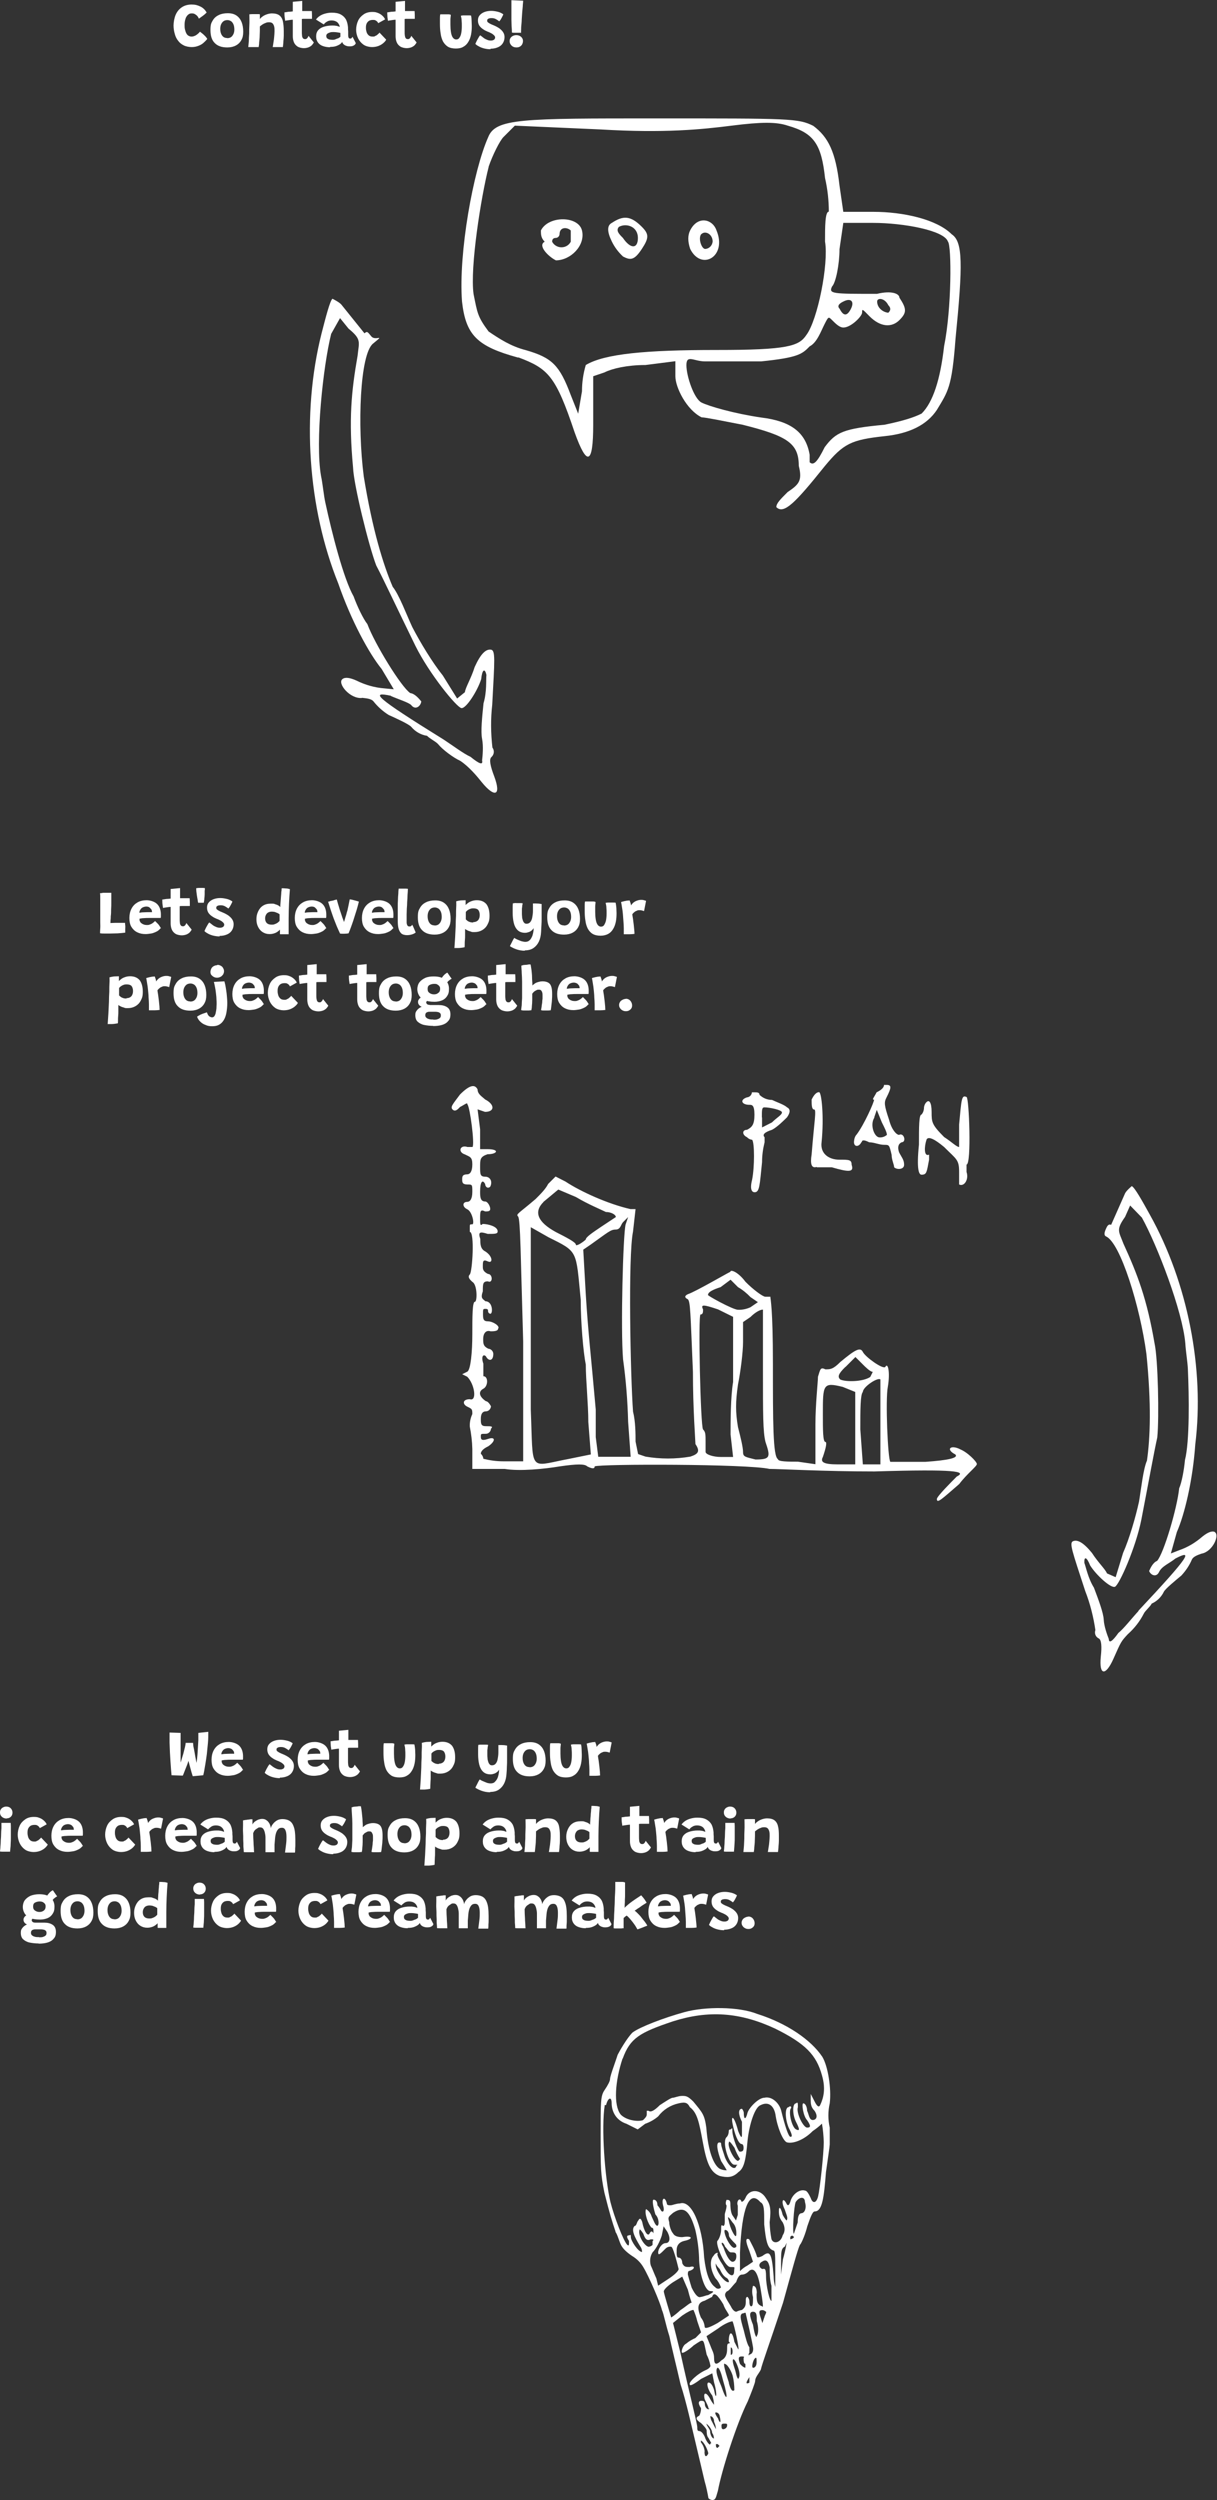 <?xml version="1.0" encoding="UTF-8"?>
<svg id="Livello_1" xmlns="http://www.w3.org/2000/svg" version="1.1" viewBox="0 0 672.5 1380.8">
  <rect x="0" y="0" width="672.5" height="1380.8" fill="#333333" stroke="none"/>
  <!-- Generator: Adobe Illustrator 29.2.0, SVG Export Plug-In . SVG Version: 2.1.0 Build 108)  -->
  <defs>
    <style>
      .st0 {
        isolation: isolate;
      }

      .st1 {
        fill: #fff;
      }
    </style>
  </defs>
  <g id="Raggruppa_96">
    <g id="Raggruppa_65">
      <g id="Raggruppa_64">
        <path id="Tracciato_268" class="st1" d="M307.1,143.8c8.3,0,16.5-8.3,14.5-16.5s-18.6-8.3-22.7,0c0,2.1,0,4.1,2.1,6.2-4.1,2.1,2.1,8.3,6.2,10.3M307.1,131.4c1.1,0,2-.9,2.1-2h0c0-4.1,4.1-4.1,6.2-2.1v6.2c-1.5,2.9-5.1,3.9-7.9,2.4-1-.5-1.9-1.4-2.4-2.4,0-1.4.7-2.1,2.1-2.1"/>
        <path id="Tracciato_269" class="st1" d="M286.5,197.4c16.5,6.2,20.6,10.3,31,41.3,6.9,19.3,10.3,17.9,10.3-4.1v-26.8l6.2-2.1c4.1-2.1,12.4-4.1,22.7-4.1l16.5-2.1v8.3c0,6.2,6.2,18.6,14.5,22.7,2.1,0,12.4,2.1,22.7,4.1,24.8,6.2,31,10.3,31,22.7,2.1,8.3,0,10.3-6.2,14.5-4.1,4.1-6.2,6.2-6.2,8.3,4.1,4.1,10.3-2.1,26.8-22.7,10.3-12.4,14.5-14.5,33-16.5,13.7-1.4,23.4-6.2,28.9-14.5,6.2-10.3,8.3-12.4,10.3-39.2,4.1-41.3,4.1-53.7-2.1-57.8-8.3-8.3-26.8-12.4-43.4-12.4h-16.5l-2.1-14.5c-2.1-18.6-6.2-26.8-14.5-33-8.3-4.1-12.4-4.1-86.7-4.1s-88.8,0-92.9,10.3c-8.3,18.6-16.5,64-14.5,90.8,2.1,18.6,8.3,24.8,31,31M466.1,180.9c4.1,0,10.3-6.2,10.3-8.3s0-2.1,4.1,2.1c6.2,6.2,12.4,6.2,16.5,2.1s4.1-6.2,0-12.4c0-2.1-4.1-4.1-12.4-2.1-24.8,0-26.8,0-24.8-4.1,2.1-2.1,4.1-12.4,4.1-20.6l2.1-14.5h16.5c16.5,0,39.2,4.1,41.3,10.3,2.1,2.1,2.1,37.2-2.1,57.8-2.1,18.6-6.2,31-12.4,37.2-4.1,2.1-10.3,4.1-20.6,6.2-22.7,2.1-26.8,4.1-33,12.4-4.1,8.3-6.2,10.3-8.3,8.3v-4.1c-2.1-12.4-10.3-18.6-26.8-20.6-14.5-2.1-28.9-6.2-33-8.3s-8.3-14.5-8.3-20.6,4.1-2.1,10.3-2.1h31c20.6-2.1,22.7-4.1,26.8-8.3,4.1-2.1,6.2-8.3,8.3-12.4s2.1-4.1,4.1-2.1,4.1,4.1,6.2,4.1M466.1,166.5c4.1-2.1,6.2,0,4.1,4.1s-4.1,4.1-6.2,0c-1.4-1.4-.7-2.8,2.1-4.1M484.7,166.5c0-2.1,4.1-2.1,6.2,2.1,1.4,1.4,1.4,2.8,0,4.1-2.1,0-6.2-2.1-6.2-6.2M270,92.1c2.1-6.2,6.2-14.5,8.3-16.5l6.2-6.2,47.5,2.1c35.1,2.1,55.7,0,72.3-2.1s24.8-2.1,31,0c14.5,4.1,18.6,10.3,20.6,28.9,1.4,6.1,2.1,12.3,2.1,18.6-2.1,0-2.1,8.3-2.1,16.5,2.1,12.4-4.1,43.4-10.3,51.6-4.1,6.2-10.3,8.3-49.6,8.3s-61.9,2.1-72.3,8.3c-1.4,4.7-2.1,9.6-2.1,14.5l-2.1,12.4-4.1-10.3c-6.2-16.5-10.3-20.6-24.8-24.8-8.3-2.1-14.5-6.2-20.6-10.3-6.2-8.3-6.2-10.3-8.3-20.6-2.1-14.5,4.1-53.7,8.3-70.2"/>
        <path id="Tracciato_270" class="st1" d="M395.9,127.2c-2.1-6.2-10.3-8.3-14.5,0-1.4,2.7-1.4,6.2,0,10.3,6.2,12.4,20.6,4.1,14.5-10.3M387.6,129.3c2.1-2.1,6.2,0,6.2,4.1-.2,2.2-1.9,4-4.1,4.1-2.1,0-4.1-6.2-2.1-8.3"/>
        <path id="Tracciato_271" class="st1" d="M344.3,141.7c4.1,2.1,6.2,2.1,10.3-4.1s4.1-8.3,0-12.4c-6.2-6.2-10.3-6.2-16.5-2.1-2.7,1.4-2.7,4.8,0,10.3,1.5,3.1,3.6,5.9,6.2,8.3M342.2,125.2c4.1-2.1,10.3,0,10.3,6.2s-4.1,6.2-8.3,0c-2.1-2.1-4.1-4.1-2.1-6.2"/>
      </g>
    </g>
    <g id="Raggruppa_67">
      <g id="Raggruppa_66">
        <path id="Tracciato_272" class="st1" d="M530.7,800.5c-5.5-2.8-8.3,0-2.8,2.8,1.9,1.9-3.7,3.2-16.6,4.1h-19.3c-1.4-1.4-2.8-34.5-1.4-41.4,1.4-8.3,0-13.8-1.4-11-1.4,1.4-11-5.5-12.4-8.3s-4.1-1.4-12.4,5.5c-4.1,4.1-5.5,4.1-8.3,4.1-2.8-1.4-2.8,0-4.1,4.1,0,2.8-1.4,15.2-1.4,26.2v22.1l-9.7-1.4c-5.5,0-11,0-11-1.4-2.8-1.4-2.8-20.7-2.8-52.4s-1.4-35.9-1.4-37.3h-2.8c-1.4,0-6.9-4.1-11-8.3-4.1-5.5-8.3-6.9-8.3-5.5-2.8,1.4-19.3,11-23.5,12.4-1.9.9-1.9,1.9,0,2.8,1.4,1.4,1.4,6.9,2.8,40,0,20.7,1.4,38.6,1.4,40,2.8,4.1,1.4,5.5-2.8,6.9-8.2,1.4-16.6,1.4-24.8,0l-4.1-1.4-1.4-6.9c0-4.1,0-11-1.4-16.6-1.4-19.3-2.8-85.6,0-99.4l1.4-12.4h-2.8c-12.4-2.8-27.6-9.7-35.9-15.2l-5.5-2.8-4.1,4.1c-1.4,2.8-4.1,5.5-6.9,8.3-9.7,8.3-11,8.3-9.7,9.7s1.4,22.1,2.8,69v66.2h-11c-3.7,0-7.4-.5-11-1.4-.1-1.1-.6-2-1.4-2.8,0-1.4,1.4-2.8,4.1-4.1,4.1-2.8,4.1-5.5,0-4.1s-4.1,0-4.1-1.4,0-1.4,2.8-1.4c1.5,0,2.7-1.3,2.8-2.8,1.4-1.4,0-1.4-2.8-1.4s-2.8-1.4-2.8-4.1.9-4.1,2.8-4.1c1.5,0,2.7-1.3,2.8-2.8,0,0-1.4-2.8-2.8-2.8-4.1-2.8-4.1-5.5-1.4-6.9s2.8-6.9,0-6.9v-6.9c-1.4-4.1,0-5.5,1.4-4.1,1.4,2.8,4.1,2.8,4.1-1.4-.1-1.5-1.3-2.7-2.8-2.8-2.8-1.4-2.8-2.8-2.8-5.5s1.4-5,4.1-4.1c1.4,0,4.1,0,4.1-1.4,1.4-1.4-2.8-4.1-5.5-4.1s-2.8-1.4-2.8-4.1,0-2.8,1.4-2.8,1.4.6,1.4,1.3h0c0,.7.6,1.4,1.3,1.4h0c1.4,0,1.4-6.9-2.8-6.9-1.4-1.4-2.8-1.4-1.4-5.5,0-4.1,0-5.5,2.8-5.5,2.8,1.4,2.8-4.1,0-4.1-2.8-1.4-2.8-2.8-2.8-4.1,0-2.8,0-4.1,2.8-2.8s2.8-2.8-1.4-5.5c-2.8-1.4-2.8-4.1-2.8-6.9-1.4-4.1,0-4.1,4.1-2.8,4.1,0,5.5,0,5.5-1.4,0-2.8-5.5-4.1-8.3-4.1-1.4,1.4-1.4,0-1.4-2.8,0-4.1,0-5.5,2.8-4.1,1.4,0,2.8,0,2.8-1.4s-1.4-4.1-2.8-4.1c-2.8,0-2.8-2.8-2.8-5.5,0-5.5,1.4-6.9,2.8-4.1,0,1.4,1.4,2.8,2.8,1.4,1.4-2.8,0-5.5-2.8-5.5s-2.8-1.4-2.8-5.5,0-5.5,4.1-6.9c5.5,0,6.9-2.8,0-2.8h-4.1v-11l-1.4-11,4.1,1.4c5.5,0,5.5-4.1,0-6.9-1.4-1.4-4.1-2.8-4.1-5.5-1.4-2.8-4.1-2.8-9.7,2.8-4.1,5.5-5.5,6.9-4.1,8.3s2.8,0,4.1-1.4c2.8-1.4,4.1-2.8,4.1-1.4,1.4,1.4,4.1,22.1,2.8,23.5h-2.8c-4.1-1.4-5.5,2.8-1.4,4.1,2.8,1.4,4.1,1.4,4.1,5.5s-1.4,5.5-2.8,5.5c-2.8,0-2.8,1.4-2.8,2.8s0,2.8,2.8,2.8,2.8,0,2.8,4.1-1.4,5.5-2.8,5.5c-2.8,0-2.8,2.8,0,4.1,2.8,1.3,4.1,8.3,2.8,8.3s-1.4,0-1.4,1.4v2.8c2.8,0,1.4,22.1,0,23.5s0,2.8,1.4,4.1c2.8,1.4,2.8,11,1.4,11s-1.4,8.3-1.4,17.9-.9,19.8-2.8,20.7l-2.8,1.4,2.8,1.4c4.1,4.1,5.5,13.8,1.4,12.4-4.1,0-4.1,2.8-1.4,4.1s2.8,1.4,2.8,4.1c-1,2.2-1.5,4.5-1.4,6.9.8,4.1,1.3,8.2,1.4,12.4v11h17.9c8.3,1.4,22.1,0,30.4-1.4,9.7-1.4,13.8-1.4,15.2,0,2.8,1.4,4.1,1.4,4.1,0,2.8-1.4,84.2-1.4,96.6,1.4,5.5,0,30.4,1.4,58,1.4,45.5-1.4,51.1,0,45.5,2.8-2.8,2.8-11,11-11,12.4,0,2.8,2.8,0,12.4-8.3,4.1-5.5,9.7-9.7,9.7-11s-5.5-6.9-9.7-8.3M300.2,663.9l8.3-6.9,9.7,4.1c6.9,4.1,13.8,6.9,16.6,8.3,2.8,0,5.5,1.4,5.5,2.8l-8.3,5.5c-4.1,2.8-8.3,5.5-8.3,6.9-1.4,1.4-5.5,4.1-5.5,2.8s-5.5-4.1-11-6.9c-10.1-5.5-12.4-11.1-6.9-16.6M312.6,806.1c-20.7,4.1-17.9,6.9-19.3-27.6v-100.7l9.7,5.5c16.6,8.3,15.2,6.9,17.9,34.5,0,12.4,1.4,29,2.8,35.9,0,8.3,1.4,22.1,1.4,31.7l1.4,17.9-13.8,2.8h-.1ZM330.6,804.7l-1.4-11v-15.2c-2.8-31.7-4.1-41.4-5.5-63.5l-1.4-24.8,4.1-2.8c9.7-6.9,11-8.3,13.8-8.3s2.8-2.8,4.1-4.1l2.8-2.8-1.4,4.1c-1.4,5.5-2.8,58-1.4,74.5,1.6,11.4,2.5,23,2.8,34.5l1.4,19.3h-17.9ZM391.3,715c0-1.4,2.8-2.8,6.9-4.1l5.5-4.1,4.1,4.1c2.6,1.5,4.9,3.4,6.9,5.5l4.1,2.8-4.1,2.8c-2.2,1-4.5,1.5-6.9,1.4-2.8,0-17.9-8.3-16.6-8.3M405.1,763.3c-1.4,8.3-1.4,22.1-1.4,29l1.4,12.4h-6.9c-4.1,0-8.3-1.4-8.3-2.8v-5.5c0-4.1,0-5.5-1.4-6.9s-2.8-63.5-1.4-63.5,1.4-1.4,1.4-2.8c-1.4-2.8,0-2.8,8.3,0l8.3,4.1v35.9h0ZM417.5,806.1c-5.5-1.4-6.9-1.4-6.9-4.1s-1.4-8.3-2.8-13.8c-1.4-8.3-1.4-13.8,0-23.5,1.4-6.9,2.8-17.9,2.8-23.5v-11l4.1-2.8c2.8-2.8,5.5-4.1,6.9-4.1v33.1c0,24.8,0,34.5,1.4,40,2.8,8.3,2.8,9.7-5.5,9.7M467.2,755l5.5-5.5,4.1,4.1c1.4,1.4,4.1,4.1,5.5,4.1l-1.4,2.8c-4.1,2.8-13.8,2.8-16.6,1.4-1.4-1.4-1.4-2.8,2.8-6.9M472.7,808.8h-9.7c-8.3,0-9.7-1.4-8.3-4.1,1.9-5.5,2.3-8.3,1.4-8.3-1.4,0-1.4-6.9-1.4-15.2,0-16.6,0-17.9,11-15.2l6.9,2.8v40h.1ZM486.5,808.8h-9.7l-1.4-19.3c0-11,0-19.3,1.4-20.7,0-2.8,8.3-8.3,9.7-6.9v46.9Z"/>
        <path id="Tracciato_273" class="st1" d="M476.2,630.9c0-1.4,1.4-1.4,4.1,0,2.8,0,5.5,1.4,8.3,1.4s2.8,0,4.1,5.5c0,2.8,1.4,5.5,1.4,6.9,1.4,1.4,5.5,1.4,5.5-1.4s-1.4-4.1-2.8-6.9c-.9-2.7-.5-4.6,1.4-5.5,2.8,0,1.4-5.5-1.4-4.1-1.4,0-4.1-2.8-5.5-8.3-2.8-8.3-2.8-9.7-1.4-12.4,2.8-5.5,2.8-6.9,0-6.9h-1.4c0,1.4-1.4,2.8-4.1,4.1-1.4,2.8-2.8,4.1-1.4,4.1,0,1.4-5.5,13.8-9.7,19.3-1.4,1.4-1.4,4.1-1.4,4.1,0,2.8,2.8,2.8,4.1,0M483.1,617.1l1.4-4.1,2.8,6.9c1.4,2.8,2.8,5.5,2.8,6.9-1.2,1-2.6,1.5-4.1,1.4-2.8,0-5.5-6.9-2.8-11"/>
        <path id="Tracciato_274" class="st1" d="M414.1,610.2c1.4,0,2.8,0,2.8,5.5s-1.4,6.9-4.1,8.3c-2.8,0-2.8,2.8,0,4.1.7.8,1.7,1.3,2.8,1.4,1.4,1.4,1.4,15.2,0,22.1-1.4,5.5,0,6.9,1.4,6.9,2.8,0,2.8-4.1,4.1-16.6,0-3.7.5-7.4,1.4-11v-2.8c-1.4-1.4,0-2.8,4.1-4.1,2.8-1.4,6.9-5.5,8.3-6.9,1.9-2.7,1.9-4.6,0-5.5-1.4-1.4-5.5-2.8-8.3-4.1-2.6,0-5-1-6.9-2.8,0-1.4-1.4-1.4-2.8-1.4h-1.4c-.1,1.5-1.3,2.7-2.8,2.8-4.1,1.4-2.8,4.1,1.4,4.1M421,617.1c0-4.1,0-5.5,1.4-5.5,2.8,0,9.7,1.4,9.7,2.8s-2.8,2.8-5.5,5.5l-5.5,2.8v-5.5h-.1Z"/>
        <path id="Tracciato_275" class="st1" d="M509.3,648.8c2.8,0,2.8-1.4,4.1-8.3v-2.8c-2.8,1.4-2.8-4.1-1.4-8.3.9-1.9,4.2-.5,9.7,4.1,6.9,6.9,8.3,6.9,8.3,13.8v6.9c2.8,1.4,5.5-2.8,4.1-6.9v-4.1c2.8,0,1.4-37.3,0-37.3-2.8-1.4-2.8,1.4-4.1,15.2v12.4c-1.4,0-4.1-2.8-8.3-5.5-6.9-6.9-6.9-8.3-6.9-13.8s-1.4-6.9-2.8-5.5c-.8.7-1.2,1.7-1.4,2.8,0,1.5-.4,3-1.4,4.1-1.4,0-1.4,6.9-1.4,16.6-1.4,13.8,0,16.6,1.4,16.6"/>
        <path id="Tracciato_276" class="st1" d="M451.3,644.7h8.3c9.7,2.8,12.4,2.8,11-1.4,0-2.8-1.4-2.8-6.9-2.8s-10.6-3.2-9.7-9.7c1.4-13.8,0-27.6-1.4-27.6s-2.8,1.4-4.1,4.1c0,2.8,0,5.5,1.4,5.5s0,6.9-1.4,24.8c-.9,5.5,0,7.8,2.8,6.9"/>
      </g>
    </g>
    <g id="Raggruppa_69">
      <g id="Raggruppa_68">
        <path id="Tracciato_277" class="st1" d="M340,1232.6c1,1,2.1,5.1,3.1,7.2s3.1,4.1,6.2,6.2c2.5,1.5,4.7,3.6,6.2,6.2,3.1,5.1,9.3,19.5,10.3,23.7,1,2.1,2.1,8.2,4.1,14.4,1,5.1,4.1,17.5,6.2,26.7,3.1,9.3,6.2,23.7,8.2,31.9s4.1,17.5,5.1,21.6c.9,3,1.5,6.1,2.1,9.3.6.6,1.3.9,2.1,1,2.1,0,2.1-2.1,3.1-5.1,2.1-11.3,10.3-37,16.5-49.4,2.1-5.1,4.1-10.3,4.1-11.3,0-2.1,2.1-4.1,3.1-6.2,1-4.1,4.1-12.3,12.3-37,5.1-18.5,8.2-29.8,9.3-31.9,1-1,3.1-6.2,4.1-10.3,2.1-6.2,3.1-8.2,4.1-8.2,4.1,0,5.1-7.2,6.2-21.6,1-7.2,2.1-14.4,2.1-15.4v-9.3c-1-4.4-1-9,0-13.4,1-8.2-1-20.6-4.1-25.7-6.2-9.3-19.5-18.5-36-23.7-10.3-4.1-28.8-4.1-40.1-1-11.3,3.1-24.7,8.2-28.8,11.3-3.1,3.1-7.2,10.3-8.2,12.3,0,0-1,3.1-2.1,6.2s-2.1,6.2-2.1,7.2-1,3.1-3.1,6.2-2.1,6.2-2.1,24.7,0,21.6,2.1,31.9c3.1,12.3,4.1,15.4,6.2,21.6M353.4,1231.6c0-.7.7,0,2.1,2.1,1,3.1,2.1,4.1,4.1,3.1,1,0,2.1,0,1,1v2.1c-.6.6-1.3.9-2.1,1-2.1,0-6.2-6.2-5.1-9.3M363.7,1262.5l-1-4.1c-1-2.1-2.1-5.1-3.1-7.2-.7-2.7-.3-5.1,1-7.2,2.1-2.1,4.1-6.2,5.1-9.3l1-5.1,2.1,3.1c2.1,4.1,1,6.2-1,6.2s-4.1,3.1-4.1,5.1,1,1,4.1-2.1c.8-.8,2-1.2,3.1-1,1,0,3.1,8.2,4.1,12.3,0,1-2.1,3.1-5.1,5.1l-6.2,4.1h0ZM402.8,1278.9l-6.2,4.1c-4.8,2.7-7.2,3.4-7.2,2.1-.2-1.9-.9-3.6-2.1-5.1-2.1-5.1-2.1-8.2,2.1-9.3l4.1-2.1c1-3.1,3.1-1,6.2,4.1,1,3.1,3.1,5.1,3.1,6.2M395.6,1250.1s0,1,2.1,3.1c1,2.1,2.1,4.1,4.1,5.1.6.5,1,1.3,1,2.1-2.1,1-8.2-7.2-7.2-10.3M402.8,1293.3c1,1,0,1,0,1-1,0-1,1-1,3.1,0,3.1-1,5.1-3.1,6.2-3.1,3.1-4.1,2.1-4.1-1s-1-4.1-2.1-7.2l-2.1-5.1,6.2-4.1c4.1-3.1,7.2-4.1,8.2-4.1,1,2.1,4.1,16.5,3.1,15.4l-2.1-4.1c-1-6.2-3.1-6.2-3.1,0M404.8,1298.5c0,1,0,2.1-1,2.1v-4.1s1,0,1,2.1M398.6,1318c-3.1-7.2-3.1-9.3-2.1-10.3,1,0,2.1,3.1,3.1,7.2,3.1,10.3,2.1,12.3-1,3.1M391.4,1267.6c-1,0-3.1,1-4.1,1-1.4.7-3.1-1-5.1-5.1-1-3.1-2.1-7.2-2.1-7.2,0-1,0-2.1,1-2.1,3.1-1,3.1-3.1,0-2.1-2.1,0-3.1,0-4.1-2.1,0-2.1-1-3.1-2.1-3.1s-1-2.1-1-4.1c0-2.7,1.4-4.4,4.1-5.1,5.1-1,5.1-3.1-1-2.1-2.7,0-4.4-.7-5.1-2.1-1-1-2.1-4.1-2.1-6.2-1-3.1,0-3.1,2.1-5.1,6.2-4.1,9.3-1,12.3,9.3,1.2,5.1,1.9,10.2,2.1,15.4,0,8.2,3.1,18.5,6.2,18.5s1,1-1,2.1M366.8,1265.6c0-1,2.1-3.1,5.1-5.1l5.1-3.1,3.1,7.2c1,4.1,2.1,7.2,2.1,7.2-1,0-3.1,2.1-6.2,4.1-1.6,1.5-3.3,2.9-5.1,4.1,0,0-4.1-13.4-4.1-14.4M389.4,1354c-.2-1.9-.9-3.6-2.1-5.1v-1c2.1,1,4.1,6.2,4.1,7.2-1,2.1-2.1,2.1-2.1-1M392.5,1349.9c0,1-2.1-1-3.1-4.1-1-2.1-2.1-3.1-3.1-3.1s-1-1-1-2.1c0-2.1-4.1-17.5-9.3-41.1l-4.1-16.5,5.1-4.1c3.1-2.1,5.1-3.1,6.2-3.1.9,2,1.6,4.1,2.1,6.2l2.1,6.2-3.1,3.1c-1.8.8-3.6,1.8-5.1,3.1-2.1,1-3.1,5.1-2.1,5.1s4.1-2.1,6.2-4.1c6.2-4.1,5.1-4.1,7.2,5.1,1,1.9,1.7,4,2.1,6.2,0,0,0,1-2.1,2.1-5.1,2.1-10.3,7.2-9.3,8.2,0,1,2.1,0,6.2-3.1l6.2-3.1,1,5.1c2.1,7.2,1,10.3,0,4.1-1-3.1-2.1-4.1-3.1-4.1s-1,3.1,2.1,7.2c.6,1.7.9,3.4,1,5.1-.8-.9-1.5-2-2.1-3.1-2.1-4.1-4.1-4.1-3.1,0,1,2.1,2.1,4.1,2.1,5.1,1,0,0,1-1,0-.6-.6-.9-1.3-1-2.1,0-2.1-1-2.1-2.1-2.1s-2.1,1,0,4.1c0,1.4-.3,2.9-1,4.1-2.1,1-2.1,2.1,1,4.1,1,1,3.1,3.1,3.1,4.1s0,3.1,1,4.1c1,2.1,2.1,3.1,1,3.1M392.5,1342.7c-1-2.1-2.1-3.1-2.1-4.1l1,1s2.1,2.1,2.1,4.1c.7.9,1,2,1,3.1-1,0-2.1-2.1-2.1-4.1M393.5,1337.6c-.6-.9-.9-2-1-3.1,1,0,2.1,1,2.1,3.1.6,1.3,1,2.7,1,4.1l-2.1-4.1M396.6,1352c-1,0-1-1-1-2.1h1l1,1-1,1h0ZM396.6,1335.5c-1.4-2.1-1.7-3.1-1-3.1,1.1,0,2,1,2.1,2.1,1,4.1,0,4.1-1,1M399.7,1341.7c-1,0-1-1-1-2.1s1-1,2.1-1,1,.4,1,1h0c0,1.1-1,2-2.1,2.1M402.8,1316c-3.1-9.3-3.1-11.3-2.1-10.3,1,0,3.1,3.1,4.1,6.2.7,2.7,1,5.5,1,8.2-1,1-2.1,0-3.1-4.1M407.9,1313.9c-1-1-1-3.1-2.1-6.2-2.1-6.2,0-6.2,2.1,0,1,3.1,1,5.1,0,6.2M412,1307.7c-1,0-2.1-1-3.1-2.1-1-3.1-1-4.1,1-4.1s1,.4,1,1h0c0,1,0,3.1,1,3.1v2.1h.1ZM414.1,1316c-2.1,1-2.1,0,0-3.1v3.1ZM414.1,1300.5c0,1-1,0,0-1v-3.1c-1-1-2.1-5.1-3.1-9.3-2.1-7.2-2.1-8.2-1-9.3,1,0,2.1-1,2.1,0,0,0,4.1,17.5,4.1,19.5s-1,3.1-2.1,3.1M416.1,1307.7c-1,0,0-4.1,1-5.1s1,0,1,2.1-1,3.1-2.1,3.1M418.2,1290.2c0,1-1,1-2.1-6.2-2.1-5.1-2.1-7.2,0-7.2s2.1,2.1,2.1,5.1c1,3.1,1,7.2,0,8.2M418.2,1266.6c0-3.1-1-4.1-2.1-4.1-.6,2-.6,4.2,0,6.2,0,3.1,0,5.1-1,5.1s-1-2.1-1-3.1c-.1-.8-.5-1.5-1-2.1-1,0-1,1-1,3.1s-.8,3.1-2.1,4.1c-1.1.2-2.1.5-3.1,1-1,0-2.1-1-3.1-3.1-3.1-5.1-4.1-6.2-2.1-8.2,1,0,3.1-3.1,5.1-5.1,1-3.1,2.1-4.1,3.1-4.1,1.6,0,3-.9,4.1-2.1,2.7-2.1,4.8,1,6.2,9.3,1.4,8.3,1.7,11.7,1,10.3-3.1-1-3.1-3.1-3.1-7.2M402.8,1234.7c0,1,2.1,3.1,3.1,4.1s1,1,1,2.1c-1,1-2.1,1-4.1-2.1s-3.1-7.2-2.1-7.2,2.1,1,2.1,3.1M404.8,1227.5c2.1,2.1,2.1,5.1,2.1,6.2,0,2.1-.7,1.7-2.1-1-1-1.9-1.7-4-2.1-6.2-1-3.1,0-2.1,2.1,1M400.7,1240.9c1,1,2.1,3.1,3.1,3.1,2.1,0,3.1,0,3.1,2.1s-1,3.1-2.1,3.1-3.1-2.1-5.1-8.2c-2.1-3.1,0-3.1,1,0M422.3,1280l-1,3.1-1-3.1c-1-3.1-1-4.1,1-4.1.8,0,1.5.5,2.1,1,0,1-1,2.1-1,3.1M426.4,1270.7c-1,1-3.1-8.2-3.1-13.4s-1-4.1-2.1-4.1c-2.1-1-2.1-3.1,0-4.1,2.1-1.4,3.4-.4,4.1,3.1,0,2.1,0,7.2,1,10.3v8.2h.1ZM428.5,1263.5c-.6-2-1-4.1-1-6.2-1-13.4-2.1-14.4-6.2-11.3-2.1,1-3.1,1-3.1,0-.6-1.8-1.3-3.5-2.1-5.1l-2.1-4.1c-2.1-1-2.1,1,0,6.2l2.1,6.2-3.1,2.1c-1.5.8-2.9,1.8-4.1,3.1v-10.3c1-24.7,5.1-35,11.3-27.8,2.1,1,2.1,4.1,2.1,12.3,1,10.3,2.1,13.4,5.1,14.4,1,0,1,3.1,1,10.3v10.3h.1ZM432.6,1248.1l-1,8.2v-6.2c0-6.2,0-8.2,2.1-9.3l1-2.1c-.5,3.1-1.2,6.2-2.1,9.3M436.7,1236.8v-1c0-.6.5-1,1-1s1,.5,1,1h0c-.6.6-1.3.9-2.1,1M442.9,1222.4c-1,0-2.1,1-2.1,5.1l-2.1,6.2c-1,0,0-15.4,1-17.5,2.1-3.1,5.1-3.1,5.1,0,1,3.1,0,6.2-2.1,6.2M344.1,1137c4.1-11.3,9.3-14.4,27.8-20.6,19.5-6.2,37-5.1,56.6,4.1,16.5,8.2,22.6,14.4,25.7,25.7,2.1,7.2,1,12.3-1,16.5-.7,1.4-1.7.7-3.1-2.1l-2.1-4.1v3.1c0,2.1,0,4.1,2.1,6.2,2.1,3.1,1,5.1-1,5.1s-2.1-3.1-3.1-5.1c0-2.1-1-4.1-2.1-4.1s0,7.2,2.1,9.3c2.1,3.1,2.1,4.1,0,4.1s-6.2-8.2-5.1-11.3c0-2.1,0-3.1-1-2.1-2.1,0-2.1,6.2,0,10.3s2.1,5.1,0,4.1-4.1-8.2-3.1-11.3c1-1,0-2.1-1-1-2.1,0-2.1,6.2,0,11.3,2.1,4.1,2.1,5.1,1,5.1s-3.1-6.2-5.1-14.4c-1-4.1-5.1-8.2-9.3-7.2-3.1,0-8.2,5.1-9.3,8.2-1,4.1-2.1,4.1-2.1,0-.1-.8-.5-1.5-1-2.1-2.1,0-2.1,3.1,0,7.2v7.2c0,2.1-.7,1.4-2.1-2.1-2.1-8.2-4.1-9.3-3.1-4.1,1,5.1,3.1,11.3,5.1,11.3,0,0,1,0,1,2.1s-1,2-2.1,2.1c-1,0-4.1-8.2-4.1-11.3s-.4-1-1-1h0c-.7,0-1,.3-1,1,0,1.1-.3,2.2-1,3.1-3.1,2.1,1,15.4,4.1,15.4s1,0,1,1c-1,2.1-4.1,0-6.2-5.1-1-3.1-2.1-6.2-2.1-7.2s-.4-1-1-1h0c-2.1,0-1,5.1,1,10.3,1.1,1.7,2.2,3.4,3.1,5.1-1.4,0-2.9-.3-4.1-1-3.1-2.1-6.2-9.3-7.2-22.6-1-7.2-2.1-8.2-7.2-14.4-3.1-3.1-4.1-3.1-6.2-3.1s-4.1,1-5.1,1-4.1,2.1-7.2,4.1c-3.1,3.1-5.1,4.1-6.2,3.1h-1v2.1c0,1-1,2.1-2.1,3.1-3.1,1-9.3,0-12.3-3.1-4.1-5.1-3.1-18.5,1-30.9M408.9,1192.5l-1,1c-2.1,0-6.2-8.2-5.1-10.3,0-1,1,0,3.1,3.1.8,2.2,1.8,4.2,3.1,6.2M334.9,1162.7c1-4.1,3.1-5.1,3.1-1s2.1,9.3,8.2,11.3l6.2,3.1,4.1-3.1c2.6-.9,5.1-2.3,7.2-4.1,2.8-3.7,6.8-6.2,11.3-7.2,4.1-1,5.1,0,6.2,2.1,4.1,3.1,5.1,8.2,7.2,19.5s4.1,16.5,9.3,18.5c4.1,1,7.2,1,10.3-2.1,3.1-2.1,4.1-6.2,5.1-17.5,1-9.3,4.1-18.5,7.2-19.5,4.1-2.1,7.2,0,8.2,5.1,1,7.2,4.1,14.4,6.2,15.4,3.1,1,9.3-1,14.4-6.2,1.8-1.2,3.6-2.6,5.1-4.1.6,3.4.9,6.8,1,10.3,0,6.2-2.1,25.7-3.1,29.8s-3.1,4.1-4.1,1c-1-2.1-2.1-4.1-3.1-4.1-3.1-1-7.2,2.1-8.2,6.2-.7,2.1-1.4,2.4-2.1,1-2.1-4.1-3.1-1-1,3.1,1,3.1,2.1,5.1,1,6.2-.8-.9-1.5-2-2.1-3.1-1-4.1-2.1-5.1-2.1-2.1s.7,4.4,2.1,6.2c1.4,2.7,1.4,5.1,0,7.2-1,4.1-5.1,5.1-6.2,2.1-.6-3.1-.9-6.1-1-9.3,1-8.2,0-10.3-2.1-13.4-3.1-5.1-9.3-5.1-11.3,0-1,2.1-2.1,2.1-2.1,2.1-1-3.1-3.1,0-2.1,2.1v5.1l-1,3.1-2.1-3.1c-1-2.1-1-5.1-1-6.2,0-2.1-1-2.1-2.1-2.1,0,0-1,2.1,0,3.1,0,2.1-1,4.1-1,5.1v4.1c0,1.4-.3,2.1-1,2.1-1-1-1,0-1,2.1s-1,5.1-2.1,6.2c-1,2.1,4.1,14.4,7.2,14.4s2.1,0,2.1,2.1c0,4.1-3.1,3.1-6.2-3.1-2.1-3.1-3.1-5.1-3.1-6.2,1-1-1-1-2.1,1-2.1,2.1-2.1,7.2,1,12.3,1.4,1.5,2.4,3.2,3.1,5.1-.6.9-1.8,1-2.7.4-.1,0-.3-.2-.4-.4-3.1-2.1-5.1-7.2-6.2-16.5-1-18.5-7.2-31.9-13.4-29.8-2.1,0-4.1,1-5.1,1s-2.1,0-2.1-1c-1-4.1-3.1-3.1-2.1,1,1,3.1,0,4.1-1,3.1-.6-1.1-1.2-2.1-2.1-3.1,0-2.1-1-3.1-2.1-3.1s0,5.1,1,8.2c2.1,2.1,2.1,6.2,1,6.2s-2.1-3.1-3.1-5.1c-.5-1.7-1.6-3.2-3.1-4.1-1,2.1,1,8.2,3.1,10.3,1,0,1,1,1,2.1v1c-.7-1.4-1.4-1.4-2.1,0-1,2.1-3.1-1-4.1-6.2-.7-2.1-1.4-2.4-2.1-1-1,1-1,3.1-2.1,3.1-2.1,2.1,0,6.2,3.1,11.3.7.9,1,2,1,3.1-2.1,0-6.2-6.2-6.2-8.2s-.4-1-1-1h0c-1.4,0-1.4,1,0,3.1,0,2.1,0,3.1-1,2.1-2.1-2.1-7.2-15.4-9.3-23.7-3.1-13.4-5.1-41.1-3.1-53.5"/>
      </g>
    </g>
    <g id="Raggruppa_71">
      <g id="Raggruppa_70">
        <path id="Tracciato_278" class="st1" d="M200,385.4c2.6.3,5.2.5,6.4,2,2.4,3,5.2,5.5,8.4,7.5,3.8,1.7,11.3,5.1,12.5,6.6,2.2,2.6,5.3,4.4,8.7,4.9,1.2,1.4,4.9,3.2,6.1,4.6,2.3,2.9,8.4,7.5,12.2,9.2,4.9,3.2,9.6,8.9,11.9,11.8,7,8.6,11,7.8,6.9-3.2-2.1-5.5-3-9.5-1.5-10.7,1.5-1.4,1.7-3.6.5-5.2-.9-7.9-1-15.8-.1-23.7,1.3-24.9,1.9-30.1-.8-30.4s-5.5,2.1-8.9,9.6c-2,6.4-5.1,11.3-5.4,13.9l-4.3,3.5-7.9-12.7c-5.8-7.2-12.6-18.5-16.9-26.8-3.2-6.9-7.3-17.9-10.8-22.2-5.3-12.4-11.2-31.5-16-61-3.6-28.1-2.1-67.4,5.1-73.3s1.4-1.2-.9-4-2.3-2.9-3.8-1.7l-12.8-15.9c-1.2-1.4-4.9-3.2-4.9-3.2-1.4,1.2-3.7,10.2-6,19.1-11.3,44.9-7.5,96.7,9.2,138.1,7.1,20.5,17,38.7,24,47.3l6.7,11.2-5.2-.5c-5.3-.4-10.6-1.9-15.4-4.3-3.8-1.7-6.4-2-7.8-.8-2.9,2.3,4.1,11,10.8,10.4M216,384.4c3.8,1.7,10.2,3.7,11.3,5.1,2.3,2.9,5.2.5,5.5-2.1-1.2-1.4-3.5-4.3-6.1-4.6-4.9-3.2-19.6-27.1-23.7-38.1-2.3-2.9-5.6-9.8-7.6-15.3-5.6-9.8-12.1-35.5-15.6-51.7-.9-4-1.5-10.7-2.4-14.8-3.3-18.8,1.1-60.5,5.6-78.5l4.9-8.7,4.7,5.8c7.3,6,5.8,7.2,5,15-3.4,19.4-5,35.1-2.5,61.7.3,9.3,8.6,43.1,12.8,54.1,4.4,8.4,10.8,22.2,21.7,44.5,7.6,15.3,22.8,34,25.4,34.3s8.9-9.6,10.9-16c.5-5.2,2-6.4,2.9-2.3-.3,2.6.3,9.3-1.6,15.6-.8,7.8-1.6,15.6-.8,19.7s.3,9.3,0,11.9c.6,2.7-1.5,2-6.4-2-3.8-1.7-9.9-6.3-14.8-9.5-38.4-23.8-40.7-26.7-29.1-24.2"/>
      </g>
    </g>
    <g id="Raggruppa_73">
      <g id="Raggruppa_72">
        <path id="Tracciato_279" class="st1" d="M671.3,846.1c-1.6-.7-3.9.2-6.9,2.6-3.8,3.3-8.1,5.9-12.8,7.5l-4.6,1.8,3.3-11.8c4.2-9.5,8.8-28.3,10.2-48.5,5.1-41.3-4-89-25.1-126.8-4.2-7.6-8.4-15.1-10-15.8,0,0-3,2.5-3.7,4l-7.7,17.4c-1.6-.7-2.3.9-3,2.5-.9,2.1-.9,3.4.2,3.9,7.9,3.5,18.8,38.7,22.3,64.9,2.8,27.8,2.1,46.4.3,58.9-2.1,4.8-3.2,15.6-4.4,22.7-1.9,8.6-5.3,20.4-8.8,28.3l-4.1,13.4-4.8-2.1c-.9-2.3-4.9-6-8.3-11.3-4.9-6-8.1-7.4-10.4-6.5s-.5,5.5,6.7,27.6c2.7,6.9,4.5,14.1,5.6,21.5-.6,1.7,0,3.7,1.8,4.6,1.6.7,1.8,4.6,1.2,10-1.1,10.9,2.8,10.7,7,1.2s4.2-9.5,7.9-13.5c3.6-3.2,6.6-7,8.8-11.3.7-1.6,3.7-4,4.4-5.6,2.9-1.3,5.3-3.6,6.7-6.5.7-1.6,6.7-6.5,9.7-9,2.4-2.6,4.4-5.5,5.8-8.8.7-1.6,3-2.5,5.3-3.3,6.2-1,10.4-10.5,7.2-12M629.1,889.8c-3.7,4-8.1,9.7-11.1,12.1-3.4,4.8-5.2,5.9-5.3,3.3-.9-2.3-2.6-6.9-2.8-10.7s-2.8-10.7-5.4-17.6c-3.3-5.3-4.4-11.4-5.3-13.7-.2-3.9,1.4-3.2,3.2,1.4,3.3,5.3,11.4,12.7,13.7,11.8s11.5-21.5,14.6-37.1c4.4-22.7,6.9-36.8,8.8-45.4,1.1-10.9.4-43.4-1.5-51.9-4.2-24.6-9.5-38.3-17.2-55.1-2.6-6.9-4.2-7.6.9-14.8l2.8-6.3,6.5,6.7c8.4,15.1,22.5,51.7,24,69.5.2,3.9,1.2,10,1.4,13.9.7,15.5,1,40.3-1.6,50.5-.5,5.5-1.8,12.5-3.2,15.6-1.1,10.9-8.5,36-12.2,40.1-2.3.9-3.7,4-4.4,5.6.9,2.3,4,3.7,5.5.5s6-4.9,9-7.4c9.8-5.1,8.4-1.9-20.4,28.8"/>
      </g>
    </g>
  </g>
  <g id="Contattaci_" class="st0">
    <g class="st0">
      <path class="st1" d="M114.4,21.7c-.6.7-1.3,1.4-2.1,2.1s-1.8,1.2-2.9,1.6-2.2.6-3.5.6-3.1-.3-4.3-.9-2.3-1.4-3.1-2.5c-.9-1.1-1.5-2.3-1.9-3.8-.4-1.4-.7-3-.7-4.7s.4-4.2,1.2-6c.8-1.8,1.9-3.1,3.4-4.1,1.5-1,3.3-1.5,5.4-1.5s3.3.4,4.8,1.1c1.5.7,2.6,1.8,3.5,3.3-.3.3-.7.7-1.3,1.2-.5.4-1,.8-1.6,1.2-.5.4-1,.7-1.4,1,0-.1-.2-.3-.3-.6s-.4-.6-.7-1c-.3-.3-.7-.6-1.2-.9s-1-.4-1.7-.4-1.2.1-1.6.4c-.5.3-.9.7-1.3,1.3-.4.6-.6,1.2-.8,2-.2.8-.3,1.6-.3,2.6s0,1.7.2,2.5c.2.8.4,1.5.7,2.1.3.6.7,1.1,1.2,1.4.5.3,1.1.5,1.7.5s1.2-.1,1.8-.4c.6-.2,1.1-.6,1.6-1,.5-.4.9-.8,1.3-1.3.4.3.9.7,1.4,1.1s1,.9,1.5,1.4c.5.5.8,1,1.1,1.4Z"/>
      <path class="st1" d="M125.6,26.2c-3.1,0-5.4-.8-7-2.5-1.6-1.6-2.3-4-2.3-7.1s.4-3.8,1.2-5.2c.8-1.4,1.9-2.4,3.4-3.1,1.4-.7,3.1-1,5-1s3.5.4,4.8,1.3c1.3.9,2.2,2.1,2.8,3.6.6,1.5.9,3.3.9,5.3s-.3,3.3-1,4.6-1.7,2.3-3,3-2.9,1.1-4.8,1.1ZM125.4,21.1c.6,0,1.2-.1,1.7-.3s.9-.5,1.3-1c.3-.4.6-.9.8-1.5.2-.6.3-1.2.3-1.8,0-1-.1-2-.4-2.8-.3-.8-.7-1.4-1.3-1.9-.6-.4-1.3-.7-2.1-.7s-1.7.2-2.3.7c-.6.5-1,1.1-1.3,1.8-.3.8-.4,1.6-.4,2.4,0,1.4.3,2.6,1,3.6s1.6,1.4,2.9,1.4Z"/>
      <path class="st1" d="M142.8,26c-.4,0-.8,0-1.3,0-.5,0-1,0-1.6,0-.4,0-.9,0-1.5,0-.6,0-1,0-1.2,0,.1-1,.2-2.1.3-3.3,0-1.2.1-2.6.2-4.1,0-1.5,0-3.2.1-4.9s0-3.7,0-5.8c.4,0,1-.1,1.6-.1s1.2,0,1.8,0,.8,0,1.3,0,.8,0,1.1.1c0,.1,0,.3,0,.6,0,.3,0,.7,0,1,0,.4,0,.7,0,1,.3-.4.8-.9,1.5-1.4s1.5-.9,2.4-1.2c.9-.3,1.8-.5,2.8-.5,1.8,0,3.2.4,4.1,1.1.9.7,1.6,1.8,1.9,3.2.3,1.4.5,3.2.5,5.4s0,1.6,0,2.6c0,1-.1,2-.2,3.1,0,1.1-.2,2.2-.3,3.2-.2,0-.6,0-1.1,0-.5,0-1,0-1.6,0s-1.2,0-1.7,0c-.5,0-.9,0-1.2,0,.1-.7.3-1.5.4-2.5.2-1,.3-2,.4-3.1.1-1.1.2-2.2.2-3.2s0-1.8-.2-2.6c-.2-.7-.5-1.3-.9-1.7s-1.1-.6-1.9-.6-1.4.1-2,.4c-.6.2-1.2.5-1.8.9-.5.4-1,.7-1.3,1,0,1.8,0,3.5-.1,5,0,1.5-.2,2.8-.3,3.9,0,1.1-.2,2-.3,2.6Z"/>
      <path class="st1" d="M173.4,23.5c-.2.4-.6.9-1,1.4-.5.5-1.1.9-1.8,1.2-.8.3-1.7.5-2.7.5s-2.6-.3-3.5-.9c-.9-.6-1.6-1.4-2-2.4-.4-1-.6-2.1-.6-3.3s0-1.3,0-2.1c0-.7,0-1.5,0-2.2,0-.7,0-1.4,0-2s0-1.2,0-1.7c0-.5,0-.9,0-1.1-.9,0-1.8.2-2.6.3-.8.1-1.3.2-1.6.3-.1-.7-.2-1.3-.3-2s-.1-1.3-.1-1.8c0-.5,0-.8,0-.9.7,0,1.4-.2,2.2-.3.8,0,1.6-.1,2.4-.2,0-.3,0-.7,0-1.3,0-.6,0-1.1,0-1.6,0-.4,0-.9,0-1.3,0-.4,0-.8,0-1.1l5.2-.5c0,.1,0,.5,0,1,0,.5,0,1.1,0,1.9s0,.8,0,1.3,0,.9,0,1.4c.4,0,.8,0,1.3,0,.5,0,.9,0,1.2,0,.5,0,.9,0,1.3,0,.4,0,.7,0,1,0s.4,0,.5,0c0,.5.1,1.2.1,2.1s0,1.6,0,2.2c-.1,0-.5,0-1.1,0-.6,0-1.3,0-1.9,0-.4,0-.9,0-1.4,0-.5,0-.9,0-1.2.1,0,.2,0,.6,0,1,0,.4,0,.9,0,1.4,0,.5,0,1.1,0,1.6,0,.6,0,1.1,0,1.6,0,.5,0,1,0,1.4,0,.8,0,1.5.1,2.1,0,.6.2,1.1.5,1.5.3.4.7.5,1.2.5s.7-.1.9-.3c.3-.2.5-.5.6-.7.2-.3.3-.5.4-.8.2.2.4.5.6.8.3.3.6.7.9,1.1.3.4.6.7.8,1,.3.3.4.5.5.6Z"/>
      <path class="st1" d="M182.5,26.1c-1.4,0-2.7-.2-3.9-.6s-2.1-1-2.8-1.9-1.1-2-1.1-3.5.4-2.6,1.2-3.5,1.9-1.5,3.3-1.9,2.8-.6,4.3-.6,1.2,0,1.8.1c.6,0,1.1.2,1.5.3.4.1.7.3.9.4,0-.3,0-.6-.2-1-.1-.3-.3-.6-.5-.9-.3-.5-.8-.9-1.4-1.2-.6-.3-1.4-.5-2.4-.5s-1.9.2-2.6.7c-.8.4-1.3,1-1.7,1.5l-4.3-2.7c.5-.7,1.2-1.4,2.1-2,.9-.6,1.9-1,3-1.3,1.1-.3,2.3-.5,3.6-.5,2.1,0,3.7.3,5,1s2.2,1.6,2.9,2.8c.3.6.5,1.2.7,1.9s.3,1.5.4,2.4c0,.8,0,1.5.1,2.2,0,.7,0,1.3,0,1.9,0,.9.1,1.5.3,1.7.2.3.4.4.8.4s.6,0,.8-.3.4-.4.5-.7l1.8,3.5c-.1.5-.5,1-1.1,1.3-.6.4-1.3.5-2.3.5s-1.3-.1-1.9-.3c-.6-.2-1.1-.5-1.5-.9-.4-.4-.6-.8-.7-1.3-.2.4-.6.9-1.2,1.3-.6.4-1.4.8-2.3,1.1-.9.3-2,.4-3.3.4ZM183.7,22c.5,0,1.1,0,1.7-.3s1.1-.4,1.6-.6c.5-.3.8-.5,1.1-.8,0-.4,0-.7,0-1.1s0-.7,0-1c-.3-.1-.7-.2-1.5-.3-.7-.1-1.5-.2-2.2-.2s-1.4,0-2,.2-1.1.4-1.5.7c-.4.3-.6.7-.6,1.2s.1,1,.4,1.3c.3.3.7.5,1.2.7.5.1,1.1.2,1.9.2Z"/>
      <path class="st1" d="M213.3,22.1c-.3.6-.9,1.2-1.6,1.8-.7.6-1.6,1.1-2.6,1.5-1.1.4-2.3.6-3.6.6s-3.3-.4-4.6-1.3-2.3-2.1-3-3.5c-.7-1.5-1.1-3.1-1.1-4.8s.4-3.5,1.1-5c.7-1.5,1.8-2.6,3.1-3.5,1.3-.9,2.9-1.3,4.7-1.3s2.1.2,3,.5c.9.3,1.7.8,2.4,1.4s1.3,1.3,1.7,2.2l-3.8,2.1c0,0-.1-.2-.2-.4-.1-.2-.3-.4-.5-.6s-.5-.4-.9-.6c-.4-.2-.8-.2-1.4-.2-.8,0-1.6.2-2.1.5-.6.4-1,.9-1.3,1.5-.3.7-.4,1.4-.4,2.3s.1,1.5.3,2.2c.2.8.6,1.4,1.1,1.9.5.5,1.2.8,2.2.8s1.1,0,1.5-.3c.5-.2.9-.4,1.2-.7.3-.3.6-.5.8-.7s.3-.4.4-.5l3.7,3.9Z"/>
      <path class="st1" d="M230.2,23.5c-.2.4-.6.9-1,1.4-.5.5-1.1.9-1.8,1.2-.8.3-1.7.5-2.7.5s-2.6-.3-3.5-.9c-.9-.6-1.6-1.4-2-2.4-.4-1-.6-2.1-.6-3.3s0-1.3,0-2.1c0-.7,0-1.5,0-2.2,0-.7,0-1.4,0-2,0-.6,0-1.2,0-1.7,0-.5,0-.9,0-1.1-.9,0-1.8.2-2.6.3-.8.1-1.3.2-1.6.3-.1-.7-.2-1.3-.3-2,0-.7-.1-1.3-.1-1.8,0-.5,0-.8,0-.9.7,0,1.4-.2,2.2-.3.8,0,1.6-.1,2.4-.2,0-.3,0-.7,0-1.3,0-.6,0-1.1,0-1.6,0-.4,0-.9,0-1.3s0-.8,0-1.1l5.2-.5c0,.1,0,.5,0,1,0,.5,0,1.1,0,1.9s0,.8,0,1.3,0,.9,0,1.4c.4,0,.8,0,1.3,0s.9,0,1.2,0c.5,0,.9,0,1.3,0,.4,0,.7,0,1,0s.4,0,.5,0c0,.5.1,1.2.1,2.1s0,1.6,0,2.2c-.1,0-.5,0-1.1,0-.6,0-1.3,0-1.9,0-.4,0-.9,0-1.4,0-.5,0-.9,0-1.2.1,0,.2,0,.6,0,1s0,.9,0,1.4c0,.5,0,1.1,0,1.6,0,.6,0,1.1,0,1.6,0,.5,0,1,0,1.4,0,.8,0,1.5.1,2.1s.2,1.1.5,1.5c.3.4.7.5,1.2.5s.7-.1.9-.3.5-.5.6-.7.3-.5.4-.8c.2.2.4.5.6.8.3.3.6.7.9,1.1.3.4.6.7.8,1,.3.3.4.5.5.6Z"/>
      <path class="st1" d="M254.7,8.7c.3-.1.7-.2,1.3-.2.5,0,1.1,0,1.6,0s.9,0,1.4,0c.5,0,1,0,1.3.1.2.9.3,1.9.3,2.9,0,1,.1,1.9.1,2.8,0,1.7-.1,3.3-.4,4.8-.3,1.5-.8,2.9-1.5,4-.7,1.2-1.6,2.1-2.7,2.7-1.1.7-2.5,1-4.2,1s-3.2-.3-4.4-1c-1.1-.7-2-1.7-2.7-2.9-.6-1.2-1.1-2.7-1.3-4.4-.3-1.7-.4-3.5-.4-5.4s0-1.7,0-2.6,0-1.8.2-2.6c.3,0,.7,0,1.2,0s.9,0,1.4,0c.6,0,1.2,0,1.8,0s1.1.1,1.4.3c0,.8-.2,1.6-.2,2.6,0,.9,0,1.8,0,2.8,0,1.5.1,2.9.3,4.2.2,1.2.5,2.2,1,2.9s1.1,1.1,1.9,1.1,1.4-.3,1.8-1c.5-.7.8-1.5,1-2.6s.3-2.3.3-3.7,0-2-.1-3c0-1-.2-1.9-.4-2.7Z"/>
      <path class="st1" d="M271.1,27.2c-1.4,0-2.6-.2-3.8-.5-1.1-.3-2.1-.7-2.9-1.2-.8-.4-1.4-.9-1.7-1.2,0-.2.2-.5.4-1,.2-.4.4-.9.7-1.4.3-.5.6-1,.8-1.4s.5-.8.8-1c.6.5,1.2.9,1.8,1.4s1.3.8,2,1.1,1.3.4,1.9.4.9,0,1.3-.2c.4-.1.7-.3.9-.6s.3-.5.3-.9-.2-.8-.6-1.2c-.4-.4-.9-.8-1.5-1.1s-1.3-.7-2-.9c-.9-.4-1.8-.8-2.6-1.4-.8-.5-1.5-1.2-2-1.9-.5-.8-.8-1.7-.8-2.9s.3-2.1,1-2.9c.7-.8,1.6-1.4,2.7-1.8s2.3-.6,3.6-.6,2.4.2,3.7.5c1.2.3,2.2.8,3,1.4,0,.2-.2.6-.4,1-.2.5-.5.9-.8,1.5s-.7,1-1,1.4c-.5-.4-1.1-.8-1.8-1.2-.7-.4-1.5-.6-2.3-.6s-.8,0-1.2.1c-.4,0-.7.2-1,.4s-.4.5-.4.9.1.7.4.9c.3.3.7.5,1.2.8.5.3,1.1.5,1.8.8.7.3,1.4.6,2.1,1,.7.4,1.4.8,2,1.4.6.5,1.1,1.1,1.5,1.8.4.7.6,1.5.6,2.4,0,1.4-.4,2.6-1.1,3.6-.7,1-1.7,1.7-2.8,2.1-1.2.5-2.5.7-3.9.7Z"/>
      <path class="st1" d="M285.4,26.2c-1.1,0-2-.3-2.7-1s-1.1-1.5-1.1-2.5.4-1.8,1.1-2.4c.7-.6,1.6-.9,2.6-.9s1.9.3,2.6.9c.7.6,1.1,1.4,1.1,2.3s-.3,1.9-1,2.6-1.5,1-2.6,1ZM287.6,18.1c-.3,0-.8,0-1.4,0-.6,0-1.2,0-1.8,0-.6,0-1.1,0-1.5-.1,0-1.1-.1-2.3-.2-3.5,0-1.2-.1-2.5-.1-3.7s0-2.5,0-3.8c0-1.2,0-2.5,0-3.6,0-1.2,0-2.3,0-3.3l6.5.3c0,.5-.1,1.2-.2,2.3,0,1.1-.2,2.3-.3,3.7-.1,1.4-.2,2.8-.3,4.3,0,1.5-.2,2.9-.3,4.2,0,1.3-.1,2.4-.1,3.3Z"/>
    </g>
  </g>
  <g id="Contattaci_1" data-name="Contattaci_" class="st0">
    <g class="st0">
      <path class="st1" d="M55.3,515.4c0-.6,0-1.5.1-2.6s0-2.3,0-3.7c0-1.4,0-2.8,0-4.3s0-2.9,0-4.4c0-1.4,0-2.8,0-4,0-1.2,0-2.3-.1-3.1.3,0,.9,0,1.6-.2.7,0,1.5,0,2.3,0s.8,0,1.3,0c.5,0,.8,0,1,0,0,.6,0,1.4,0,2.3s0,2,0,3.1c0,1.2,0,2.4-.1,3.7,0,1.3,0,2.6-.2,3.9,0,.7,0,1.4-.1,2s0,1.2-.1,1.7c.9,0,1.8-.1,2.7-.1s1.8,0,2.7,0c.9,0,1.8,0,2.7,0,0,.3,0,.8.1,1.4s0,1.4,0,2.1c0,.7,0,1.4,0,1.9-1.4.2-2.8.3-4.2.4-1.4,0-2.8.1-4.1.1-1.1,0-2.1,0-3.1,0-1,0-1.9,0-2.7-.2Z"/>
      <path class="st1" d="M88.7,512.7c-.3.4-.7.8-1.2,1.2s-1.1.7-1.8,1c-.7.3-1.5.6-2.3.7s-1.9.3-2.9.3c-1.8,0-3.3-.3-4.7-1-1.4-.7-2.4-1.7-3.2-3-.8-1.3-1.1-3-1.1-4.9s.4-3.7,1.2-5.2c.8-1.5,1.9-2.6,3.3-3.4,1.4-.8,3.1-1.2,5-1.2s4.3.7,5.7,2,2.1,3.2,2.2,5.5c0,.4,0,.8,0,1.2,0,.4,0,.7-.1,1.1-.2,0-.5,0-1.1,0-.6,0-1.2,0-1.9,0s-1.4,0-2,0-1.1,0-1.4,0c-1,0-2,0-2.9.1-1,0-1.7.2-2.4.3,0,.2,0,.4,0,.6,0,.2,0,.4.1.6.2.5.4.9.8,1.2.4.3.8.6,1.4.8.5.2,1.1.3,1.7.3s1,0,1.5-.2.9-.3,1.2-.5c.4-.2.7-.5,1-.7.3-.3.6-.5.9-.8,0,0,.2.2.5.5s.6.6,1,1c.4.4.7.8,1,1.3.3.5.6.9.8,1.3ZM77,504.1c.5,0,1.2-.2,1.9-.2.8,0,1.7-.1,2.7-.1s1,0,1.5,0c.4,0,.7,0,.9,0,0-.2,0-.5-.1-.8,0-.4-.3-.8-.6-1.1s-.6-.7-1-.9-.9-.3-1.5-.3-1.4.2-2,.5c-.6.3-1,.8-1.3,1.3-.3.5-.5,1.1-.5,1.7Z"/>
      <path class="st1" d="M105.9,513.5c-.2.4-.6.9-1,1.4-.5.5-1.1.9-1.8,1.2-.8.3-1.7.5-2.7.5s-2.6-.3-3.5-.9c-.9-.6-1.6-1.4-2-2.4-.4-1-.6-2.1-.6-3.3s0-1.3,0-2.1c0-.7,0-1.5,0-2.2,0-.7,0-1.4,0-2s0-1.2,0-1.7c0-.5,0-.9,0-1.1-.9,0-1.8.2-2.6.3-.8.1-1.3.2-1.6.3-.1-.7-.2-1.3-.3-2s-.1-1.3-.1-1.8c0-.5,0-.8,0-.9.7,0,1.4-.2,2.2-.3.8,0,1.6-.1,2.4-.2,0-.3,0-.7,0-1.3,0-.6,0-1.1,0-1.6,0-.4,0-.9,0-1.3,0-.4,0-.8,0-1.1l5.2-.5c0,.1,0,.5,0,1,0,.5,0,1.1,0,1.9s0,.8,0,1.3,0,.9,0,1.4c.4,0,.8,0,1.3,0,.5,0,.9,0,1.2,0,.5,0,.9,0,1.3,0,.4,0,.7,0,1,0s.4,0,.5,0c0,.5.1,1.2.1,2.1s0,1.6,0,2.2c-.1,0-.5,0-1.1,0-.6,0-1.3,0-1.9,0-.4,0-.9,0-1.4,0-.5,0-.9,0-1.2.1,0,.2,0,.6,0,1,0,.4,0,.9,0,1.4,0,.5,0,1.1,0,1.6,0,.6,0,1.1,0,1.6,0,.5,0,1,0,1.4,0,.8,0,1.5.1,2.1,0,.6.2,1.1.5,1.5.3.4.7.5,1.2.5s.7-.1.9-.3c.3-.2.5-.5.6-.7.2-.3.3-.5.4-.8.2.2.4.5.6.8.3.3.6.7.9,1.1.3.4.6.7.8,1,.3.3.4.5.5.6Z"/>
      <path class="st1" d="M113.1,491.7c0,.6,0,1.4,0,2.2,0,.8-.1,1.6-.2,2.5,0,.8-.2,1.5-.3,2.2-.6,0-1.1,0-1.5,0s-.5,0-.8,0-.5,0-.8,0c-.1-.4-.2-.9-.3-1.7-.1-.7-.3-1.5-.4-2.3-.1-.8-.2-1.6-.3-2.3,0-.7-.1-1.3-.1-1.7.5-.1,1-.2,1.5-.2.5,0,1,0,1.5,0s1.2,0,1.8.1c0,.1,0,.3,0,.5s0,.5,0,.7Z"/>
      <path class="st1" d="M121.4,517.2c-1.4,0-2.6-.2-3.8-.5-1.1-.3-2.1-.7-2.9-1.2-.8-.4-1.4-.9-1.7-1.2,0-.2.2-.5.4-1,.2-.4.4-.9.7-1.4.3-.5.6-1,.8-1.4s.5-.8.8-1c.6.5,1.2.9,1.8,1.4s1.3.8,2,1.1,1.3.4,1.9.4.9,0,1.3-.2c.4-.1.7-.3.9-.6s.3-.5.3-.9-.2-.8-.6-1.2c-.4-.4-.9-.8-1.5-1.1s-1.3-.7-2-.9c-.9-.4-1.8-.8-2.6-1.4-.8-.5-1.5-1.2-2-1.9-.5-.8-.8-1.7-.8-2.9s.3-2.1,1-2.9c.7-.8,1.6-1.4,2.7-1.8s2.3-.6,3.6-.6,2.4.2,3.7.5c1.2.3,2.2.8,3,1.4,0,.2-.2.6-.4,1-.2.5-.5.9-.8,1.5s-.7,1-1,1.4c-.5-.4-1.1-.8-1.8-1.2-.7-.4-1.5-.6-2.3-.6s-.8,0-1.2.1c-.4,0-.7.2-1,.4s-.4.5-.4.9.1.7.4.9c.3.3.7.5,1.2.8.5.3,1.1.5,1.8.8.7.3,1.4.6,2.1,1,.7.4,1.4.8,2,1.4.6.5,1.1,1.1,1.5,1.8.4.7.6,1.5.6,2.4,0,1.4-.4,2.6-1.1,3.6-.7,1-1.7,1.7-2.8,2.1-1.2.5-2.5.7-3.9.7Z"/>
      <path class="st1" d="M154.7,515.8c0-.2,0-.4,0-.7,0-.3,0-.6,0-.9,0-.3,0-.6,0-.8-.1.2-.4.4-.7.7-.3.3-.7.5-1.1.8-.5.3-1,.5-1.7.7-.7.2-1.4.3-2.3.3-1.5,0-2.7-.4-3.8-1.1-1.1-.7-1.9-1.7-2.5-2.9-.6-1.2-.9-2.6-.9-4.2s.3-2.9.9-4.2c.6-1.3,1.4-2.4,2.6-3.2,1.2-.8,2.6-1.2,4.4-1.2s1.7,0,2.4.3c.7.2,1.3.4,1.8.7.5.3.9.6,1.1.9,0-.6,0-1.4.1-2.2s.1-1.7.2-2.6.1-1.7.2-2.5c0-.8.1-1.5.2-2,0-.6,0-.9.1-1.1.7,0,1.4,0,2.3.1.8,0,1.6.2,2.2.4-.2,2.7-.4,5.3-.5,8-.1,2.7-.2,5.4-.2,8.2,0,2.8,0,5.7,0,8.7-.3,0-.7,0-1.3,0-.6,0-1.2,0-1.9,0s-1.1,0-1.5,0ZM150.2,510.7c.5,0,1,0,1.4-.2.4-.1.8-.3,1.2-.5.4-.2.7-.4,1-.7.3-.2.5-.5.7-.7v-.9c0-.3,0-.7,0-1,0-.3,0-.7,0-1,0-.3,0-.6,0-.7-.3-.2-.6-.5-1.1-.7s-1-.4-1.5-.6c-.5-.1-1.1-.2-1.7-.2-1.1,0-2,.3-2.7,1-.6.7-1,1.6-1,2.7s.3,2,.9,2.6c.6.6,1.5.9,2.6.9Z"/>
      <path class="st1" d="M180.1,512.7c-.3.4-.7.8-1.2,1.2s-1.1.7-1.8,1c-.7.3-1.5.6-2.3.7s-1.9.3-2.9.3c-1.8,0-3.3-.3-4.7-1-1.4-.7-2.4-1.7-3.2-3-.8-1.3-1.1-3-1.1-4.9s.4-3.7,1.2-5.2c.8-1.5,1.9-2.6,3.3-3.4,1.4-.8,3.1-1.2,5-1.2s4.3.7,5.7,2,2.1,3.2,2.2,5.5c0,.4,0,.8,0,1.2,0,.4,0,.7-.1,1.1-.2,0-.5,0-1.1,0-.6,0-1.2,0-1.9,0s-1.4,0-2,0-1.1,0-1.4,0c-1,0-2,0-2.9.1-1,0-1.7.2-2.4.3,0,.2,0,.4,0,.6,0,.2,0,.4.1.6.2.5.4.9.8,1.2.4.3.8.6,1.4.8.5.2,1.1.3,1.7.3s1,0,1.5-.2.9-.3,1.2-.5c.4-.2.7-.5,1-.7.3-.3.6-.5.9-.8,0,0,.2.2.5.5s.6.6,1,1c.4.4.7.8,1,1.3.3.5.6.9.8,1.3ZM168.4,504.1c.5,0,1.2-.2,1.9-.2.8,0,1.7-.1,2.7-.1s1,0,1.5,0c.4,0,.7,0,.9,0,0-.2,0-.5-.1-.8,0-.4-.3-.8-.6-1.1s-.6-.7-1-.9-.9-.3-1.5-.3-1.4.2-2,.5c-.6.3-1,.8-1.3,1.3-.3.5-.5,1.1-.5,1.7Z"/>
      <path class="st1" d="M193.3,496.7c.8.1,1.6.3,2.3.5.7.2,1.3.3,1.8.5.5.1.8.2.9.3-.2.9-.5,2-.8,3.1-.3,1.1-.7,2.4-1.1,3.6-.4,1.3-.8,2.5-1.2,3.8-.4,1.3-.9,2.5-1.3,3.7-.4,1.2-.9,2.3-1.3,3.3-.6.1-1.4.2-2.3.2s-.9,0-1.3,0-.8,0-1.1-.1c-.6-1.3-1.2-2.6-1.8-4-.6-1.4-1.1-2.9-1.7-4.3-.5-1.5-1.1-3-1.6-4.6-.5-1.6-1-3.1-1.5-4.7.2,0,.5,0,.9-.2s.8-.2,1.3-.3c.5-.1,1-.2,1.4-.4.5-.1.9-.2,1.2-.3.2.7.4,1.5.7,2.5s.6,1.9.9,3c.3,1,.7,2,1,3,.3,1,.6,1.8.9,2.6.3.7.5,1.3.6,1.7h-.2c.2-.6.4-1.3.6-2,.2-.7.4-1.5.7-2.3.2-.8.4-1.7.7-2.5.2-.9.4-1.8.6-2.8.2-1,.4-2,.6-3Z"/>
      <path class="st1" d="M217.2,512.7c-.3.4-.7.8-1.2,1.2s-1.1.7-1.8,1c-.7.3-1.5.6-2.3.7s-1.9.3-2.9.3c-1.8,0-3.3-.3-4.7-1-1.4-.7-2.4-1.7-3.2-3-.8-1.3-1.1-3-1.1-4.9s.4-3.7,1.2-5.2c.8-1.5,1.9-2.6,3.3-3.4,1.4-.8,3.1-1.2,5-1.2s4.3.7,5.7,2,2.1,3.2,2.2,5.5c0,.4,0,.8,0,1.2,0,.4,0,.7-.1,1.1-.2,0-.5,0-1.1,0-.6,0-1.2,0-1.9,0s-1.4,0-2,0-1.1,0-1.4,0c-1,0-2,0-2.9.1-1,0-1.7.2-2.4.3,0,.2,0,.4,0,.6,0,.2,0,.4.1.6.2.5.4.9.8,1.2.4.3.8.6,1.4.8.5.2,1.1.3,1.7.3s1,0,1.5-.2.9-.3,1.2-.5c.4-.2.7-.5,1-.7.3-.3.6-.5.9-.8,0,0,.2.2.5.5s.6.6,1,1c.4.4.7.8,1,1.3.3.5.6.9.8,1.3ZM205.5,504.1c.5,0,1.2-.2,1.9-.2.8,0,1.7-.1,2.7-.1s1,0,1.5,0c.4,0,.7,0,.9,0,0-.2,0-.5-.1-.8,0-.4-.3-.8-.6-1.1s-.6-.7-1-.9-.9-.3-1.5-.3-1.4.2-2,.5c-.6.3-1,.8-1.3,1.3-.3.5-.5,1.1-.5,1.7Z"/>
      <path class="st1" d="M229.7,515c-.3.3-.9.7-1.8,1-.9.3-1.9.5-3,.5s-2.5-.3-3.2-1c-.7-.7-1.2-1.6-1.5-2.8-.3-1.2-.4-2.6-.4-4.3s0-2.5,0-3.8c0-1.3,0-2.6,0-3.8,0-1.3,0-2.5.1-3.7,0-1.2.1-2.3.2-3.4,0-1.1.1-2,.2-2.9.8,0,1.6,0,2.3,0s.9,0,1.3,0,.9,0,1.5.1c0,1-.1,2.1-.2,3.4,0,1.2-.1,2.5-.2,3.8,0,1.3-.1,2.5-.2,3.7,0,1.2-.1,2.3-.1,3.3,0,1,0,1.8,0,2.3s0,1.5,0,2.1c0,.6.2,1.2.4,1.6s.6.6,1.1.6.7,0,1-.3c.3-.2.5-.4.6-.7,0,.1.2.4.4.8.2.4.4.9.6,1.4.2.5.4,1,.6,1.4.2.4.3.7.3.8Z"/>
      <path class="st1" d="M240.2,516.2c-3.1,0-5.4-.8-7-2.5-1.6-1.6-2.3-4-2.3-7.1s.4-3.8,1.2-5.2,1.9-2.4,3.4-3.1c1.4-.7,3.1-1,5-1s3.5.4,4.8,1.3,2.2,2.1,2.8,3.6c.6,1.5.9,3.3.9,5.3s-.3,3.3-1,4.6-1.7,2.3-3,3-2.9,1.1-4.8,1.1ZM240,511.2c.6,0,1.2-.1,1.7-.3.5-.2.9-.5,1.3-1s.6-.9.8-1.5c.2-.6.3-1.2.3-1.8,0-1-.1-2-.4-2.8-.3-.8-.7-1.4-1.3-1.9-.6-.4-1.3-.7-2.1-.7s-1.7.2-2.3.7c-.6.5-1,1.1-1.3,1.8-.3.8-.4,1.6-.4,2.4,0,1.4.3,2.6,1,3.6s1.6,1.4,2.9,1.4Z"/>
      <path class="st1" d="M251.1,523.7c.1-1.9.3-3.9.4-6,.1-2.1.2-4.2.3-6.2,0-2.1.1-4,.2-5.8,0-1.8,0-3.4.1-4.8s0-2.4,0-3.1c.7-.2,1.6-.4,2.5-.5.9,0,1.9-.1,2.7-.1,0,.4,0,.8,0,1.3,0,.5,0,1,0,1.4.2-.3.6-.6,1.2-1.1.5-.4,1.2-.8,2.1-1.1.8-.3,1.8-.5,2.9-.5,2.4,0,4.1.8,5.3,2.2,1.1,1.5,1.7,3.6,1.7,6.3s-.4,3.5-1.1,4.9c-.7,1.4-1.7,2.4-2.9,3.1-1.2.7-2.6,1.1-4.2,1.1s-1.4,0-2.2-.3c-.7-.2-1.4-.4-1.9-.7-.6-.3-1-.5-1.2-.8,0,.3,0,.7,0,1.4s0,1.4,0,2.2c0,.8,0,1.7-.1,2.5s-.1,1.7-.1,2.4c0,.7,0,1.3-.1,1.7-.6.1-1.3.2-2,.3s-1.3.1-2,.1-1.1,0-1.5,0ZM261.5,509.3c.8,0,1.5-.2,2-.5.5-.3,1-.8,1.2-1.4.3-.6.4-1.3.4-2.2s-.3-2-.8-2.6c-.5-.6-1.4-.9-2.6-.9s-1.4.1-1.9.3c-.6.2-1.1.5-1.5.8-.4.3-.7.6-.9.9,0,.2,0,.4,0,.8,0,.4,0,.7,0,1.2s0,.8,0,1.2c0,.4,0,.7,0,.9.2.2.5.4.8.7.3.3.8.5,1.3.7.5.2,1.2.3,2,.3Z"/>
      <path class="st1" d="M290.1,525.1c-1.8,0-3.4-.3-4.8-.8-1.4-.5-2.6-1.1-3.5-1.7.1-.4.4-.9.7-1.5.3-.6.6-1.2.9-1.8s.6-1,.8-1.3c.4.3.9.6,1.6.9.7.3,1.4.6,2.2.9.8.2,1.6.4,2.3.4s1.6-.2,2.1-.7c.6-.4,1-1,1.4-1.8.4-.7.6-1.5.8-2.4.2-.9.3-1.8.3-2.7-.3.4-.6.9-1.1,1.3s-1,.7-1.6.9c-.6.2-1.3.4-2,.4-1.8,0-3.2-.5-4.2-1.5-1-1-1.7-2.3-2.1-4s-.6-3.5-.6-5.6,0-1.6,0-2.5,0-1.8.1-2.7c.2,0,.5,0,.9-.1s.8,0,1.3,0,1.3,0,1.9,0c.6,0,1,0,1.3.1,0,.2,0,.6-.2,1.1,0,.5-.1,1.1-.2,1.9,0,.7,0,1.5,0,2.2s0,1.5.1,2.2c0,.7.2,1.4.4,2,.2.6.4,1,.8,1.4.3.4.8.5,1.3.5.8,0,1.5-.3,2-.9s.9-1.4,1.1-2.5.4-2.3.4-3.7c0-.4,0-.9,0-1.3s0-.8,0-1.2,0-.7,0-1,0-.5,0-.6c.3,0,.6,0,.8,0s.5,0,.8,0c1.1,0,2.1.1,3.2.3,0,1.3,0,2.8,0,4.5s0,2.2,0,3.4c0,1.2,0,2.5-.1,3.7s-.1,2.5-.2,3.8c-.1,2-.5,3.8-1.2,5.3s-1.7,2.7-3,3.6-2.9,1.3-4.9,1.3Z"/>
      <path class="st1" d="M311.7,516.2c-3.1,0-5.4-.8-7-2.5-1.6-1.6-2.3-4-2.3-7.1s.4-3.8,1.2-5.2c.8-1.4,1.9-2.4,3.4-3.1,1.4-.7,3.1-1,5-1s3.5.4,4.8,1.3c1.3.9,2.2,2.1,2.8,3.6.6,1.5.9,3.3.9,5.3s-.3,3.3-1,4.6-1.7,2.3-3,3-2.9,1.1-4.8,1.1ZM311.5,511.2c.6,0,1.2-.1,1.7-.3s.9-.5,1.3-1c.3-.4.6-.9.8-1.5.2-.6.3-1.2.3-1.8,0-1-.1-2-.4-2.8-.3-.8-.7-1.4-1.3-1.9-.6-.4-1.3-.7-2.1-.7s-1.7.2-2.3.7c-.6.5-1,1.1-1.3,1.8-.3.8-.4,1.6-.4,2.4,0,1.4.3,2.6,1,3.6s1.6,1.4,2.9,1.4Z"/>
      <path class="st1" d="M334.6,498.7c.3-.1.7-.2,1.3-.2.5,0,1.1,0,1.6,0s.9,0,1.4,0c.5,0,1,0,1.3.1.2.9.3,1.9.4,2.9,0,1,.1,1.9.1,2.8,0,1.7-.1,3.3-.4,4.8s-.8,2.9-1.5,4c-.7,1.2-1.6,2.1-2.7,2.7s-2.5,1-4.2,1-3.2-.3-4.4-1-2-1.7-2.7-2.9c-.6-1.2-1.1-2.7-1.3-4.4-.3-1.7-.4-3.5-.4-5.4s0-1.7,0-2.6,0-1.8.2-2.6c.3,0,.7,0,1.2,0,.5,0,.9,0,1.4,0,.6,0,1.2,0,1.8,0,.6,0,1.1.1,1.4.3,0,.8-.2,1.6-.2,2.6s0,1.8,0,2.8c0,1.5.1,2.9.3,4.2.2,1.2.5,2.2,1,2.9s1.1,1.1,1.9,1.1,1.4-.3,1.8-1,.8-1.5,1-2.6c.2-1.1.3-2.3.3-3.7s0-2-.1-3c0-1-.2-1.9-.4-2.7Z"/>
      <path class="st1" d="M348.6,500.2c.3-.5.7-1,1.2-1.5.6-.5,1.2-.9,2-1.2.8-.3,1.6-.5,2.4-.5s1.1,0,1.6.2c.5.1.9.2,1.2.4l-1.1,5.6c-.3-.1-.6-.2-1-.3-.4-.1-.9-.2-1.4-.2s-1.1,0-1.6.3c-.5.2-1,.4-1.4.8-.4.3-.8.7-1.1,1.2.1.7.2,1.5.4,2.6.1,1.1.3,2.1.4,3.2.1,1.1.2,2.1.3,3s.1,1.6.1,2c-.8.1-1.8.2-2.8.2-1.1,0-2.1,0-3.1,0,0-1,0-2.1,0-3.3s-.1-2.6-.2-3.9-.2-2.7-.3-4c-.1-1.3-.3-2.6-.5-3.7-.2-1.1-.3-2.1-.5-2.9.6-.2,1.2-.3,1.9-.5.7-.1,1.3-.3,1.8-.3.5,0,.9-.1,1-.1.1.3.3.8.5,1.4.2.6.3,1.2.3,1.6Z"/>
      <path class="st1" d="M59.5,565.7c.1-1.9.3-3.9.4-6,.1-2.1.2-4.2.3-6.2,0-2.1.1-4,.2-5.8,0-1.8,0-3.4.1-4.8s0-2.4,0-3.1c.7-.2,1.6-.4,2.5-.5.9,0,1.9-.1,2.7-.1,0,.4,0,.8,0,1.3,0,.5,0,1,0,1.4.2-.3.6-.6,1.2-1.1.5-.4,1.2-.8,2.1-1.1.8-.3,1.8-.5,2.9-.5,2.4,0,4.1.8,5.3,2.2,1.1,1.5,1.7,3.6,1.7,6.3s-.4,3.5-1.1,4.9c-.7,1.4-1.7,2.4-2.9,3.1-1.2.7-2.6,1.1-4.2,1.1s-1.4,0-2.2-.3c-.7-.2-1.4-.4-1.9-.7-.6-.3-1-.5-1.2-.8,0,.3,0,.7,0,1.4s0,1.4,0,2.2c0,.8,0,1.7-.1,2.5s-.1,1.7-.1,2.4c0,.7,0,1.3-.1,1.7-.6.1-1.3.2-2,.3s-1.3.1-2,.1-1.1,0-1.5,0ZM69.9,551.3c.8,0,1.5-.2,2-.5.5-.3,1-.8,1.2-1.4.3-.6.4-1.3.4-2.2s-.3-2-.8-2.6c-.5-.6-1.4-.9-2.6-.9s-1.4.1-1.9.3c-.6.2-1.1.5-1.5.8-.4.3-.7.6-.9.9,0,.2,0,.4,0,.8,0,.4,0,.7,0,1.2s0,.8,0,1.2c0,.4,0,.7,0,.9.2.2.5.4.8.7.3.3.8.5,1.3.7.5.2,1.2.3,2,.3Z"/>
      <path class="st1" d="M86.2,542.2c.3-.5.7-1,1.2-1.5.6-.5,1.2-.9,2-1.2.8-.3,1.6-.5,2.4-.5s1.1,0,1.6.2c.5.1.9.2,1.2.4l-1.1,5.6c-.3-.1-.6-.2-1-.3-.4-.1-.9-.2-1.4-.2s-1.1,0-1.6.3c-.5.2-1,.4-1.4.8-.4.3-.8.7-1.1,1.2.1.7.2,1.5.4,2.6.1,1.1.3,2.1.4,3.2.1,1.1.2,2.1.3,3,0,.9.1,1.6.1,2-.8.1-1.8.2-2.8.2s-2.1,0-3.1,0c0-1,0-2.1,0-3.3,0-1.2-.1-2.6-.2-3.9,0-1.4-.2-2.7-.3-4s-.3-2.6-.5-3.7-.3-2.1-.5-2.9c.6-.2,1.2-.3,1.9-.5.7-.1,1.3-.3,1.8-.3.5,0,.9-.1,1-.1.1.3.3.8.5,1.4s.3,1.2.3,1.6Z"/>
      <path class="st1" d="M105.2,558.2c-3.1,0-5.4-.8-7-2.5-1.6-1.6-2.3-4-2.3-7.1s.4-3.8,1.2-5.2c.8-1.4,1.9-2.4,3.4-3.1,1.4-.7,3.1-1,5-1s3.5.4,4.8,1.3c1.3.9,2.2,2.1,2.8,3.6.6,1.5.9,3.3.9,5.3s-.3,3.3-1,4.6-1.7,2.3-3,3-2.9,1.1-4.8,1.1ZM105,553.2c.6,0,1.2-.1,1.7-.3s.9-.5,1.3-1c.3-.4.6-.9.8-1.5.2-.6.3-1.2.3-1.8,0-1-.1-2-.4-2.8-.3-.8-.7-1.4-1.3-1.9-.6-.4-1.3-.7-2.1-.7s-1.7.2-2.3.7c-.6.5-1,1.1-1.3,1.8-.3.8-.4,1.6-.4,2.4,0,1.4.3,2.6,1,3.6s1.6,1.4,2.9,1.4Z"/>
      <path class="st1" d="M125.6,553.8c0,2.1-.2,3.9-.5,5.6-.3,1.6-.8,3-1.5,4.1s-1.5,1.9-2.6,2.5c-1.1.6-2.3.8-3.8.8s-2.5-.2-3.6-.7c-1.2-.4-2.2-1.1-3-1.9-.8-.8-1.4-1.7-1.7-2.7.5-.3,1.1-.7,1.7-1,.7-.3,1.3-.6,2-.8s1.2-.4,1.7-.6c.2.5.4.9.6,1.4.3.4.6.8,1,1s.8.4,1.3.4.9-.2,1.3-.7c.3-.5.6-1.1.7-1.8.2-.8.3-1.6.4-2.4,0-.9.1-1.7.1-2.4s0-1.9-.1-3c0-1.1-.2-2.2-.3-3.3-.1-1.1-.3-2.2-.5-3.2-.2-1-.4-2-.6-2.8l5.8-.3c.1.5.3,1.1.5,2s.3,1.9.5,3c.2,1.1.3,2.3.4,3.5.1,1.2.2,2.3.2,3.4ZM120.1,532.9c.7,0,1.4.2,1.9.5.6.3,1,.7,1.3,1.3.3.5.5,1.1.5,1.7s-.2,1.2-.5,1.8c-.4.5-.8,1-1.4,1.3-.6.3-1.2.5-1.9.5s-1.2-.1-1.8-.4c-.6-.3-1-.7-1.4-1.1-.4-.5-.5-1.1-.5-1.7s.2-1.3.5-1.9c.3-.6.8-1,1.3-1.3.6-.3,1.2-.5,1.9-.5Z"/>
      <path class="st1" d="M145.6,554.7c-.3.4-.7.8-1.2,1.2-.5.4-1.1.7-1.8,1-.7.3-1.5.6-2.3.7s-1.9.3-2.9.3c-1.8,0-3.3-.3-4.7-1s-2.4-1.7-3.2-3c-.8-1.3-1.1-3-1.1-4.9s.4-3.7,1.2-5.2c.8-1.5,1.9-2.6,3.3-3.4,1.4-.8,3.1-1.2,5-1.2s4.3.7,5.7,2c1.4,1.3,2.1,3.2,2.2,5.5,0,.4,0,.8,0,1.2,0,.4,0,.7-.1,1.1-.2,0-.5,0-1.1,0-.6,0-1.2,0-1.9,0-.7,0-1.4,0-2,0-.6,0-1.1,0-1.4,0-1,0-2,0-2.9.1-1,0-1.7.2-2.4.3,0,.2,0,.4,0,.6s0,.4.1.6c.2.5.4.9.8,1.2.4.3.8.6,1.4.8.5.2,1.1.3,1.7.3s1,0,1.5-.2.9-.3,1.2-.5c.4-.2.7-.5,1-.7.3-.3.6-.5.9-.8,0,0,.3.2.5.5.3.3.6.6,1,1s.7.8,1,1.3c.3.5.6.9.8,1.3ZM133.8,546.1c.5,0,1.2-.2,1.9-.2.8,0,1.7-.1,2.7-.1s1,0,1.5,0c.4,0,.7,0,.9,0,0-.2,0-.5-.1-.8,0-.4-.3-.8-.6-1.1-.3-.4-.6-.7-1.1-.9s-.9-.3-1.5-.3-1.4.2-2,.5c-.6.3-1,.8-1.3,1.3-.3.5-.5,1.1-.5,1.7Z"/>
      <path class="st1" d="M164.5,554.1c-.3.6-.9,1.2-1.6,1.8-.7.6-1.6,1.1-2.6,1.5-1.1.4-2.3.6-3.6.6s-3.3-.4-4.6-1.3-2.3-2.1-3-3.5c-.7-1.5-1.1-3.1-1.1-4.8s.4-3.5,1.1-5c.7-1.5,1.8-2.6,3.1-3.5,1.3-.9,2.9-1.3,4.7-1.3s2.1.2,3,.5c.9.3,1.7.8,2.4,1.4s1.3,1.3,1.7,2.2l-3.8,2.1c0,0-.1-.2-.2-.4-.1-.2-.3-.4-.5-.6s-.5-.4-.9-.6c-.4-.2-.8-.2-1.4-.2-.8,0-1.6.2-2.1.5-.6.4-1,.9-1.3,1.5-.3.7-.4,1.4-.4,2.3s.1,1.5.3,2.2c.2.8.6,1.4,1.1,1.9.5.5,1.2.8,2.2.8s1.1,0,1.5-.3c.5-.2.9-.4,1.2-.7.3-.3.6-.5.8-.7s.3-.4.4-.5l3.7,3.9Z"/>
      <path class="st1" d="M181.4,555.5c-.2.4-.6.9-1,1.4-.5.5-1.1.9-1.8,1.2-.8.3-1.7.5-2.7.5s-2.6-.3-3.5-.9c-.9-.6-1.6-1.4-2-2.4-.4-1-.6-2.1-.6-3.3s0-1.3,0-2.1c0-.7,0-1.5,0-2.2,0-.7,0-1.4,0-2,0-.6,0-1.2,0-1.7,0-.5,0-.9,0-1.1-.9,0-1.8.2-2.6.3-.8.1-1.3.2-1.6.3-.1-.7-.2-1.3-.3-2,0-.7-.1-1.3-.1-1.8,0-.5,0-.8,0-.9.7,0,1.4-.2,2.2-.3.8,0,1.6-.1,2.4-.2,0-.3,0-.7,0-1.3,0-.6,0-1.1,0-1.6,0-.4,0-.9,0-1.3s0-.8,0-1.1l5.2-.5c0,.1,0,.5,0,1,0,.5,0,1.1,0,1.9s0,.8,0,1.3,0,.9,0,1.4c.4,0,.8,0,1.3,0s.9,0,1.2,0c.5,0,.9,0,1.3,0,.4,0,.7,0,1,0s.4,0,.5,0c0,.5.1,1.2.1,2.1s0,1.6,0,2.2c-.1,0-.5,0-1.1,0-.6,0-1.3,0-1.9,0-.4,0-.9,0-1.4,0-.5,0-.9,0-1.2.1,0,.2,0,.6,0,1s0,.9,0,1.4c0,.5,0,1.1,0,1.6,0,.6,0,1.1,0,1.6,0,.5,0,1,0,1.4,0,.8,0,1.5.1,2.1s.2,1.1.5,1.5c.3.4.7.5,1.2.5s.7-.1.9-.3.5-.5.6-.7.3-.5.4-.8c.2.2.4.5.6.8.3.3.6.7.9,1.1.3.4.6.7.8,1,.3.3.4.5.5.6Z"/>
      <path class="st1" d="M209,555.5c-.2.4-.6.9-1,1.4-.5.5-1.1.9-1.8,1.2-.8.3-1.7.5-2.7.5s-2.6-.3-3.5-.9c-.9-.6-1.6-1.4-2-2.4-.4-1-.6-2.1-.6-3.3s0-1.3,0-2.1c0-.7,0-1.5,0-2.2,0-.7,0-1.4,0-2s0-1.2,0-1.7c0-.5,0-.9,0-1.1-.9,0-1.8.2-2.6.3-.8.1-1.3.2-1.6.3-.1-.7-.2-1.3-.3-2s-.1-1.3-.1-1.8c0-.5,0-.8,0-.9.7,0,1.4-.2,2.2-.3.8,0,1.6-.1,2.4-.2,0-.3,0-.7,0-1.3,0-.6,0-1.1,0-1.6,0-.4,0-.9,0-1.3,0-.4,0-.8,0-1.1l5.2-.5c0,.1,0,.5,0,1,0,.5,0,1.1,0,1.9s0,.8,0,1.3,0,.9,0,1.4c.4,0,.8,0,1.3,0,.5,0,.9,0,1.2,0,.5,0,.9,0,1.3,0,.4,0,.7,0,1,0s.4,0,.5,0c0,.5.1,1.2.1,2.1s0,1.6,0,2.2c-.1,0-.5,0-1.1,0-.6,0-1.3,0-1.9,0-.4,0-.9,0-1.4,0-.5,0-.9,0-1.2.1,0,.2,0,.6,0,1,0,.4,0,.9,0,1.4,0,.5,0,1.1,0,1.6,0,.6,0,1.1,0,1.6,0,.5,0,1,0,1.4,0,.8,0,1.5.1,2.1,0,.6.2,1.1.5,1.5.3.4.7.5,1.2.5s.7-.1.9-.3c.3-.2.5-.5.6-.7.2-.3.3-.5.4-.8.2.2.4.5.6.8.3.3.6.7.9,1.1.3.4.6.7.8,1,.3.3.4.5.5.6Z"/>
      <path class="st1" d="M218.7,558.2c-3.1,0-5.4-.8-7-2.5-1.6-1.6-2.3-4-2.3-7.1s.4-3.8,1.2-5.2c.8-1.4,1.9-2.4,3.4-3.1,1.4-.7,3.1-1,5-1s3.5.4,4.8,1.3c1.3.9,2.2,2.1,2.8,3.6.6,1.5.9,3.3.9,5.3s-.3,3.3-1,4.6-1.7,2.3-3,3-2.9,1.1-4.8,1.1ZM218.5,553.2c.6,0,1.2-.1,1.7-.3s.9-.5,1.3-1c.3-.4.6-.9.8-1.5.2-.6.3-1.2.3-1.8,0-1-.1-2-.4-2.8-.3-.8-.7-1.4-1.3-1.9-.6-.4-1.3-.7-2.1-.7s-1.7.2-2.3.7c-.6.5-1,1.1-1.3,1.8-.3.8-.4,1.6-.4,2.4,0,1.4.3,2.6,1,3.6s1.6,1.4,2.9,1.4Z"/>
      <path class="st1" d="M239.4,566.6c-1.8,0-3.5-.2-5-.5-1.5-.3-2.7-1-3.6-1.8s-1.3-2.1-1.3-3.6.3-1.9.9-2.7c.6-.8,1.5-1.5,2.7-2,1.2-.5,2.6-.8,4.2-.9.7,0,1.5,0,2.3,0,.8,0,1.8,0,2.9,0,1.9,0,3.4.4,4.6,1.2,1.2.8,1.8,2.1,1.8,3.9s-.4,2.9-1.3,3.8c-.8,1-2,1.7-3.4,2.1-1.4.4-3,.6-4.9.6ZM240.2,553.3c-2.4,0-4.3-.3-5.7-1-1.4-.7-2.4-1.5-3-2.6s-.9-2.2-.9-3.4.4-2.8,1.2-3.8c.8-1,1.9-1.8,3.2-2.4s2.9-.8,4.7-.8c2.8,0,4.9.6,6.3,1.9,1.4,1.2,2.1,2.9,2.1,4.9s-.3,2.9-1,4c-.7,1.1-1.6,1.9-2.8,2.4-1.2.5-2.6.8-4.2.8ZM235.2,556.7c-1.6-.3-2.7-.8-3.3-1.3-.6-.6-.9-1.2-.9-1.9s.1-1,.4-1.4c.2-.4.5-.7.9-1,.3-.3.7-.4,1-.5l3.5,1.8c-.4.2-.8.3-1,.6s-.3.5-.3.7.2.6.5.9.9.4,1.5.4l-2.2,1.8ZM239.5,563.2c.8,0,1.5,0,2.1-.2.6-.2,1.1-.4,1.5-.8.4-.3.5-.8.5-1.4s-.1-.9-.4-1.2c-.3-.3-.6-.5-1.1-.6-.4-.1-.9-.2-1.4-.2h-3.3c-.4,0-.8,0-1.2.2-.4.1-.7.3-.9.6-.2.3-.3.7-.3,1.2s.2,1,.6,1.3c.4.4.9.6,1.6.8.7.2,1.4.2,2.3.2ZM239.7,549.2c.7,0,1.4-.1,1.9-.4s.9-.6,1.2-1c.3-.5.4-1,.4-1.7s-.1-1-.4-1.4-.7-.7-1.2-1-1-.3-1.6-.3c-1,0-1.8.2-2.6.6-.8.4-1.1,1.1-1.1,2.2s.3,1.7,1,2.2,1.5.8,2.5.8ZM246.7,543.8l-3.1-2.6c.1-.5.4-.9.8-1.5s.8-1,1.3-1.5c.5-.4,1-.8,1.5-1,.2.2.4.6.7,1s.6.9.9,1.3c.3.4.6.8.8,1.1-.3.1-.6.3-.9.5-.3.2-.6.5-.9.7-.3.3-.5.6-.8.9-.2.3-.4.6-.5,1Z"/>
      <path class="st1" d="M268.6,554.7c-.3.4-.7.8-1.2,1.2-.5.4-1.1.7-1.8,1-.7.3-1.5.6-2.3.7s-1.9.3-2.9.3c-1.8,0-3.3-.3-4.7-1s-2.4-1.7-3.2-3c-.8-1.3-1.1-3-1.1-4.9s.4-3.7,1.2-5.2c.8-1.5,1.9-2.6,3.3-3.4,1.4-.8,3.1-1.2,5-1.2s4.3.7,5.7,2c1.4,1.3,2.1,3.2,2.2,5.5,0,.4,0,.8,0,1.2,0,.4,0,.7-.1,1.1-.2,0-.5,0-1.1,0-.6,0-1.2,0-1.9,0-.7,0-1.4,0-2,0-.6,0-1.1,0-1.4,0-1,0-2,0-2.9.1-1,0-1.7.2-2.4.3,0,.2,0,.4,0,.6s0,.4.1.6c.2.5.4.9.8,1.2.4.3.8.6,1.4.8.5.2,1.1.3,1.7.3s1,0,1.5-.2.9-.3,1.2-.5c.4-.2.7-.5,1-.7.3-.3.6-.5.9-.8,0,0,.3.2.5.5.3.3.6.6,1,1s.7.8,1,1.3c.3.5.6.9.8,1.3ZM256.9,546.1c.5,0,1.2-.2,1.9-.2.8,0,1.7-.1,2.7-.1s1,0,1.5,0c.4,0,.7,0,.9,0,0-.2,0-.5-.1-.8,0-.4-.3-.8-.6-1.1-.3-.4-.6-.7-1.1-.9s-.9-.3-1.5-.3-1.4.2-2,.5c-.6.3-1,.8-1.3,1.3-.3.5-.5,1.1-.5,1.7Z"/>
      <path class="st1" d="M285.8,555.5c-.2.4-.6.9-1,1.4-.5.5-1.1.9-1.8,1.2-.8.3-1.7.5-2.7.5s-2.6-.3-3.5-.9c-.9-.6-1.6-1.4-2-2.4-.4-1-.6-2.1-.6-3.3s0-1.3,0-2.1c0-.7,0-1.5,0-2.2,0-.7,0-1.4,0-2s0-1.2,0-1.7c0-.5,0-.9,0-1.1-.9,0-1.8.2-2.6.3-.8.1-1.3.2-1.6.3-.1-.7-.2-1.3-.3-2s-.1-1.3-.1-1.8c0-.5,0-.8,0-.9.7,0,1.4-.2,2.2-.3.8,0,1.6-.1,2.4-.2,0-.3,0-.7,0-1.3,0-.6,0-1.1,0-1.6,0-.4,0-.9,0-1.3,0-.4,0-.8,0-1.1l5.2-.5c0,.1,0,.5,0,1,0,.5,0,1.1,0,1.9s0,.8,0,1.3,0,.9,0,1.4c.4,0,.8,0,1.3,0,.5,0,.9,0,1.2,0,.5,0,.9,0,1.3,0,.4,0,.7,0,1,0s.4,0,.5,0c0,.5.1,1.2.1,2.1s0,1.6,0,2.2c-.1,0-.5,0-1.1,0-.6,0-1.3,0-1.9,0-.4,0-.9,0-1.4,0-.5,0-.9,0-1.2.1,0,.2,0,.6,0,1,0,.4,0,.9,0,1.4,0,.5,0,1.1,0,1.6,0,.6,0,1.1,0,1.6,0,.5,0,1,0,1.4,0,.8,0,1.5.1,2.1,0,.6.2,1.1.5,1.5.3.4.7.5,1.2.5s.7-.1.9-.3c.3-.2.5-.5.6-.7.2-.3.3-.5.4-.8.2.2.4.5.6.8.3.3.6.7.9,1.1.3.4.6.7.8,1,.3.3.4.5.5.6Z"/>
      <path class="st1" d="M293.5,558c-.3,0-.6,0-1.1.1-.5,0-1,0-1.5,0s-1.2,0-1.7,0c-.5,0-.9-.1-1.2-.2,0-.7.2-1.6.3-2.7,0-1.1.1-2.4.2-3.8,0-1.4,0-2.9,0-4.4s0-3.2,0-4.8c0-1.6-.1-3.2-.2-4.7,0-1.5-.2-2.9-.2-4.2,0,0,.3,0,.8-.2s.9-.1,1.5-.2c.6,0,1.1-.1,1.6-.2s.9,0,1.2,0c.2.9.3,1.9.5,3.1.1,1.2.3,2.5.3,4,0,1.4.2,2.9.2,4.5.4-.4.9-.8,1.5-1.2.6-.4,1.3-.6,2-.8s1.4-.3,2.1-.3c1.4,0,2.5.3,3.3.8.8.5,1.3,1.3,1.6,2.4.3,1,.4,2.3.4,3.8s0,1.9-.1,3c0,1.1-.2,2.1-.3,3.2-.1,1-.2,2-.4,2.8-.4,0-.8.1-1.3.1-.4,0-.9,0-1.3,0s-.9,0-1.4,0c-.5,0-.9,0-1.3-.2,0-.5.2-1.1.3-1.9,0-.7.2-1.4.3-2.2,0-.8.1-1.5.2-2.2,0-.7,0-1.3,0-1.7,0-.7,0-1.3-.2-1.8-.1-.5-.4-.8-.6-1.1-.3-.3-.7-.4-1.2-.4s-.8,0-1.2.2c-.4.2-.7.4-1.1.6-.3.2-.6.5-.8.7-.2.3-.4.5-.6.7,0,1.2,0,2.4,0,3.6,0,1.2-.1,2.3-.2,3.3,0,1-.2,1.8-.3,2.3Z"/>
      <path class="st1" d="M325.1,554.7c-.3.4-.7.8-1.2,1.2-.5.4-1.1.7-1.8,1-.7.3-1.5.6-2.3.7s-1.9.3-2.9.3c-1.8,0-3.3-.3-4.7-1s-2.4-1.7-3.2-3c-.8-1.3-1.1-3-1.1-4.9s.4-3.7,1.2-5.2c.8-1.5,1.9-2.6,3.3-3.4,1.4-.8,3.1-1.2,5-1.2s4.3.7,5.7,2c1.4,1.3,2.1,3.2,2.2,5.5,0,.4,0,.8,0,1.2,0,.4,0,.7-.1,1.1-.2,0-.5,0-1.1,0-.6,0-1.2,0-1.9,0-.7,0-1.4,0-2,0-.6,0-1.1,0-1.4,0-1,0-2,0-2.9.1-1,0-1.7.2-2.4.3,0,.2,0,.4,0,.6s0,.4.1.6c.2.5.4.9.8,1.2.4.3.8.6,1.4.8.5.2,1.1.3,1.7.3s1,0,1.5-.2.9-.3,1.2-.5c.4-.2.7-.5,1-.7.3-.3.6-.5.9-.8,0,0,.3.2.5.5.3.3.6.6,1,1s.7.8,1,1.3c.3.5.6.9.8,1.3ZM313.3,546.1c.5,0,1.2-.2,1.9-.2.8,0,1.7-.1,2.7-.1s1,0,1.5,0c.4,0,.7,0,.9,0,0-.2,0-.5-.1-.8,0-.4-.3-.8-.6-1.1-.3-.4-.6-.7-1.1-.9s-.9-.3-1.5-.3-1.4.2-2,.5c-.6.3-1,.8-1.3,1.3-.3.5-.5,1.1-.5,1.7Z"/>
      <path class="st1" d="M332.5,542.2c.3-.5.7-1,1.2-1.5.6-.5,1.2-.9,2-1.2.8-.3,1.6-.5,2.4-.5s1.1,0,1.6.2c.5.1.9.2,1.2.4l-1.1,5.6c-.3-.1-.6-.2-1-.3-.4-.1-.9-.2-1.4-.2s-1.1,0-1.6.3c-.5.2-1,.4-1.4.8-.4.3-.8.7-1.1,1.2.1.7.2,1.5.4,2.6.1,1.1.3,2.1.4,3.2.1,1.1.2,2.1.3,3,0,.9.1,1.6.1,2-.8.1-1.8.2-2.8.2s-2.1,0-3.1,0c0-1,0-2.1,0-3.3,0-1.2-.1-2.6-.2-3.9,0-1.4-.2-2.7-.3-4s-.3-2.6-.5-3.7-.3-2.1-.5-2.9c.6-.2,1.2-.3,1.9-.5.7-.1,1.3-.3,1.8-.3.5,0,.9-.1,1-.1.1.3.3.8.5,1.4s.3,1.2.3,1.6Z"/>
      <path class="st1" d="M345.8,551.6c1,0,1.9.4,2.5,1.1s1,1.6,1,2.6-.3,1.7-1,2.3-1.4.9-2.3.9-1.3-.1-1.9-.4c-.6-.3-1.1-.7-1.4-1.2-.4-.5-.6-1.1-.6-1.8s.2-1.2.5-1.7.8-.9,1.4-1.2c.6-.3,1.2-.5,1.8-.5Z"/>
    </g>
  </g>
  <g id="Contattaci_2" data-name="Contattaci_" class="st0">
    <g class="st0">
      <path class="st1" d="M106.5,981c-.2-.6-.4-1.2-.6-1.9s-.4-1.4-.6-2.2c-.2-.7-.4-1.5-.6-2.2-.2-.7-.3-1.3-.5-1.9-.1-.6-.2-1.1-.3-1.5h.7c0,0-.1.4-.3.8-.2.4-.3.9-.5,1.5-.2.6-.4,1.2-.7,1.9-.3.7-.5,1.3-.8,2-.3.7-.5,1.3-.7,1.8-.2.6-.4,1-.6,1.4l-6.2-.2c-.1-.9-.2-2-.3-3.4-.1-1.3-.2-2.7-.3-4.3s-.2-3.2-.3-5-.1-3.5-.2-5.4c0-1.8,0-3.7,0-5.5l6.1.2c0,1,0,2.1,0,3.4s0,2.5,0,3.8c0,1.3,0,2.6,0,3.8s0,2.4,0,3.4c0,1,0,1.9,0,2.5l-.3.3c.1-.3.3-.8.5-1.4.2-.6.4-1.3.6-2,.2-.8.5-1.5.7-2.3.2-.8.4-1.6.6-2.4.2-.8.4-1.5.5-2.1s.2-1.1.2-1.5h4.1c0,.1,0,.6.1,1.2,0,.6.2,1.4.4,2.3s.3,1.8.5,2.8c.2,1,.3,1.9.5,2.8.2.9.3,1.7.5,2.4.2.7.3,1.2.4,1.5h-.8c.2-1.2.4-2.6.6-4.2.2-1.6.3-3.4.4-5.1.1-1.8.2-3.5.3-5.1,0-1.6,0-3,0-4.1l5.5-.6c0,2,0,4.1-.2,6.2-.2,2.1-.4,4.1-.6,6.1-.3,2-.5,3.8-.8,5.4-.3,1.6-.5,3-.7,4.1s-.4,1.8-.5,2.2l-5.5.5Z"/>
      <path class="st1" d="M134.1,977.6c-.3.4-.7.8-1.2,1.2-.5.4-1.1.7-1.8,1-.7.3-1.5.6-2.3.7s-1.9.3-2.9.3c-1.8,0-3.3-.3-4.7-1-1.4-.7-2.4-1.7-3.2-3s-1.1-3-1.1-4.9.4-3.7,1.2-5.2c.8-1.5,1.9-2.6,3.3-3.4,1.4-.8,3.1-1.2,5-1.2s4.3.7,5.7,2c1.4,1.3,2.1,3.2,2.2,5.5,0,.4,0,.8,0,1.2,0,.4,0,.7-.1,1.1-.2,0-.5,0-1.1,0-.6,0-1.2,0-1.9,0-.7,0-1.4,0-2,0-.6,0-1.1,0-1.4,0-1,0-2,0-2.9.1-1,0-1.7.2-2.4.3,0,.2,0,.4,0,.6,0,.2,0,.4.1.6.2.5.4.9.8,1.2.4.3.8.6,1.4.8.5.2,1.1.3,1.7.3s1,0,1.5-.2.9-.3,1.2-.5c.4-.2.7-.5,1-.7.3-.3.6-.5.9-.8,0,0,.3.2.5.5.3.3.6.6,1,1,.4.4.7.8,1,1.3s.6.9.8,1.3ZM122.4,968.9c.5,0,1.2-.2,1.9-.2s1.7-.1,2.7-.1,1,0,1.5,0c.4,0,.7,0,.9,0,0-.2,0-.5-.1-.8,0-.4-.3-.8-.6-1.1-.3-.4-.6-.7-1.1-.9s-.9-.3-1.5-.3-1.4.2-2,.5c-.6.3-1,.8-1.3,1.3-.3.5-.5,1.1-.5,1.7Z"/>
      <path class="st1" d="M154.7,982.1c-1.4,0-2.6-.2-3.8-.5-1.1-.3-2.1-.7-2.9-1.2-.8-.4-1.4-.9-1.7-1.2,0-.2.2-.5.4-1,.2-.4.4-.9.7-1.4.3-.5.6-1,.8-1.4.3-.4.5-.8.8-1,.6.5,1.2.9,1.8,1.4.7.5,1.3.8,2,1.1s1.3.4,1.9.4.9,0,1.3-.2c.4-.1.7-.3.9-.6s.3-.5.3-.9-.2-.8-.6-1.2c-.4-.4-.9-.8-1.5-1.1s-1.3-.7-2-.9c-.9-.4-1.8-.8-2.6-1.4-.8-.5-1.5-1.2-2-1.9-.5-.8-.8-1.7-.8-2.9s.3-2.1,1-2.9c.7-.8,1.6-1.4,2.7-1.8,1.1-.4,2.3-.6,3.6-.6s2.4.2,3.7.5c1.2.3,2.2.8,3,1.4,0,.2-.2.6-.4,1-.2.5-.5.9-.8,1.5-.3.5-.7,1-1,1.4-.5-.4-1.1-.8-1.8-1.2-.7-.4-1.5-.6-2.3-.6s-.8,0-1.2.1c-.4,0-.7.2-1,.4s-.4.5-.4.9.1.7.4.9c.3.3.7.5,1.2.8s1.1.5,1.8.8c.7.3,1.4.6,2.1,1,.7.4,1.4.8,2,1.4.6.5,1.1,1.1,1.5,1.8.4.7.6,1.5.6,2.4,0,1.4-.4,2.6-1.1,3.6-.7,1-1.7,1.7-2.8,2.1-1.2.5-2.5.7-3.9.7Z"/>
      <path class="st1" d="M181.7,977.6c-.3.4-.7.8-1.2,1.2-.5.4-1.1.7-1.8,1-.7.3-1.5.6-2.3.7s-1.9.3-2.9.3c-1.8,0-3.3-.3-4.7-1-1.4-.7-2.4-1.7-3.2-3s-1.1-3-1.1-4.9.4-3.7,1.2-5.2c.8-1.5,1.9-2.6,3.3-3.4,1.4-.8,3.1-1.2,5-1.2s4.3.7,5.7,2c1.4,1.3,2.1,3.2,2.2,5.5,0,.4,0,.8,0,1.2,0,.4,0,.7-.1,1.1-.2,0-.5,0-1.1,0-.6,0-1.2,0-1.9,0-.7,0-1.4,0-2,0-.6,0-1.1,0-1.4,0-1,0-2,0-2.9.1-1,0-1.7.2-2.4.3,0,.2,0,.4,0,.6,0,.2,0,.4.1.6.2.5.4.9.8,1.2.4.3.8.6,1.4.8.5.2,1.1.3,1.7.3s1,0,1.5-.2.9-.3,1.2-.5c.4-.2.7-.5,1-.7.3-.3.6-.5.9-.8,0,0,.3.2.5.5.3.3.6.6,1,1,.4.4.7.8,1,1.3s.6.9.8,1.3ZM170,968.9c.5,0,1.2-.2,1.9-.2s1.7-.1,2.7-.1,1,0,1.5,0c.4,0,.7,0,.9,0,0-.2,0-.5-.1-.8,0-.4-.3-.8-.6-1.1-.3-.4-.6-.7-1.1-.9s-.9-.3-1.5-.3-1.4.2-2,.5c-.6.3-1,.8-1.3,1.3-.3.5-.5,1.1-.5,1.7Z"/>
      <path class="st1" d="M198.9,978.4c-.2.4-.6.9-1,1.4-.5.5-1.1.9-1.8,1.2-.8.3-1.7.5-2.7.5s-2.6-.3-3.5-.9c-.9-.6-1.6-1.4-2-2.4-.4-1-.6-2.1-.6-3.3s0-1.3,0-2.1c0-.7,0-1.5,0-2.2,0-.7,0-1.4,0-2,0-.6,0-1.2,0-1.7,0-.5,0-.9,0-1.1-.9,0-1.8.2-2.6.3-.8.1-1.3.2-1.6.3-.1-.7-.2-1.3-.3-2,0-.7-.1-1.3-.1-1.8,0-.5,0-.8,0-.9.7,0,1.4-.2,2.2-.3.8,0,1.6-.1,2.4-.2,0-.3,0-.7,0-1.3,0-.6,0-1.1,0-1.6,0-.4,0-.9,0-1.3,0-.4,0-.8,0-1.1l5.2-.5c0,.1,0,.5,0,1,0,.5,0,1.1,0,1.9s0,.8,0,1.3,0,.9,0,1.4c.4,0,.8,0,1.3,0,.5,0,.9,0,1.2,0,.5,0,.9,0,1.3,0,.4,0,.7,0,1,0s.4,0,.5,0c0,.5.1,1.2.1,2.1s0,1.6,0,2.2c-.1,0-.5,0-1.1,0-.6,0-1.3,0-1.9,0-.4,0-.9,0-1.4,0s-.9,0-1.2.1c0,.2,0,.6,0,1,0,.4,0,.9,0,1.4,0,.5,0,1.1,0,1.6,0,.6,0,1.1,0,1.6,0,.5,0,1,0,1.4,0,.8,0,1.5.1,2.1,0,.6.2,1.1.5,1.5.3.4.7.5,1.2.5s.7-.1.9-.3c.3-.2.5-.5.6-.7.2-.3.3-.5.4-.8.2.2.4.5.6.8.3.3.6.7.9,1.1s.6.7.8,1c.3.3.4.5.5.6Z"/>
      <path class="st1" d="M223.4,963.6c.3-.1.7-.2,1.3-.2.5,0,1.1,0,1.6,0s.9,0,1.4,0c.5,0,1,0,1.3.1.2.9.3,1.9.4,2.9,0,1,.1,1.9.1,2.8,0,1.7-.1,3.3-.4,4.8-.3,1.5-.8,2.9-1.5,4-.7,1.2-1.6,2.1-2.7,2.7-1.1.7-2.5,1-4.2,1s-3.2-.3-4.4-1c-1.1-.7-2-1.7-2.7-2.9-.6-1.2-1.1-2.7-1.3-4.4-.3-1.7-.4-3.5-.4-5.4s0-1.7,0-2.6,0-1.8.2-2.6c.3,0,.7,0,1.2,0,.5,0,.9,0,1.4,0,.6,0,1.2,0,1.8,0,.6,0,1.1.1,1.4.3,0,.8-.2,1.6-.2,2.6,0,.9,0,1.8,0,2.8,0,1.5.1,2.9.3,4.2.2,1.2.5,2.2,1,2.9s1.1,1.1,1.9,1.1,1.4-.3,1.8-1c.5-.7.8-1.5,1-2.6.2-1.1.3-2.3.3-3.7s0-2-.1-3c0-1-.2-1.9-.4-2.7Z"/>
      <path class="st1" d="M232.1,988.5c.1-1.9.3-3.9.4-6,.1-2.1.2-4.2.3-6.2,0-2.1.1-4,.2-5.8,0-1.8,0-3.4.1-4.8s0-2.4,0-3.1c.7-.2,1.6-.4,2.5-.5.9,0,1.9-.1,2.7-.1,0,.4,0,.8,0,1.3,0,.5,0,1,0,1.4.2-.3.6-.6,1.2-1.1.5-.4,1.2-.8,2.1-1.1.8-.3,1.8-.5,2.9-.5,2.4,0,4.1.8,5.3,2.2,1.1,1.5,1.7,3.6,1.7,6.3s-.4,3.5-1.1,4.9c-.7,1.4-1.7,2.4-2.9,3.1-1.2.7-2.6,1.1-4.2,1.1s-1.4,0-2.2-.3c-.7-.2-1.4-.4-1.9-.7-.6-.3-1-.5-1.2-.8,0,.3,0,.7,0,1.4,0,.7,0,1.4,0,2.2,0,.8,0,1.7-.1,2.5,0,.9-.1,1.7-.1,2.4,0,.7,0,1.3-.1,1.7-.6.1-1.3.2-2,.3s-1.3.1-2,.1c-.6,0-1.1,0-1.5,0ZM242.5,974.1c.8,0,1.5-.2,2-.5.5-.3,1-.8,1.2-1.4.3-.6.4-1.3.4-2.2s-.3-2-.8-2.6-1.4-.9-2.6-.9-1.4.1-1.9.3-1.1.5-1.5.8c-.4.3-.7.6-.9.9,0,.2,0,.4,0,.8,0,.4,0,.7,0,1.2,0,.4,0,.8,0,1.2,0,.4,0,.7,0,.9.2.2.5.4.8.7.4.3.8.5,1.3.7.5.2,1.2.3,2,.3Z"/>
      <path class="st1" d="M271,989.9c-1.8,0-3.4-.3-4.8-.8-1.4-.5-2.6-1.1-3.5-1.7.1-.4.4-.9.7-1.5s.6-1.2.9-1.8c.3-.6.6-1,.8-1.3.4.3.9.6,1.6.9.7.3,1.4.6,2.2.9s1.6.4,2.3.4,1.6-.2,2.1-.7,1-1,1.4-1.8c.4-.7.6-1.5.8-2.4.2-.9.3-1.8.3-2.7-.3.4-.6.9-1.1,1.3s-1,.7-1.6.9c-.6.2-1.3.4-2,.4-1.8,0-3.2-.5-4.2-1.5-1-1-1.7-2.3-2.1-4-.4-1.7-.6-3.5-.6-5.6s0-1.6,0-2.5,0-1.8.1-2.7c.2,0,.5,0,.9-.1.4,0,.8,0,1.3,0s1.3,0,1.9,0c.6,0,1,0,1.3.1,0,.2,0,.6-.2,1.1,0,.5-.1,1.1-.2,1.9,0,.7,0,1.5,0,2.2s0,1.5.1,2.2c0,.7.2,1.4.4,2,.2.6.4,1,.8,1.4.3.4.8.5,1.3.5.8,0,1.5-.3,2-.9.5-.6.9-1.4,1.1-2.5s.4-2.3.4-3.7c0-.4,0-.9,0-1.3s0-.8,0-1.2,0-.7,0-1,0-.5,0-.6c.3,0,.6,0,.8,0,.3,0,.5,0,.8,0,1.1,0,2.1.1,3.2.3,0,1.3,0,2.8,0,4.5s0,2.2,0,3.4c0,1.2,0,2.5-.1,3.7,0,1.3-.1,2.5-.2,3.8-.1,2-.5,3.8-1.2,5.3s-1.7,2.7-3,3.6-2.9,1.3-4.9,1.3Z"/>
      <path class="st1" d="M292.7,981.1c-3.1,0-5.4-.8-7-2.5-1.6-1.6-2.3-4-2.3-7.1s.4-3.8,1.2-5.2c.8-1.4,1.9-2.4,3.4-3.1,1.4-.7,3.1-1,5-1s3.5.4,4.8,1.3c1.3.9,2.2,2.1,2.8,3.6.6,1.5.9,3.3.9,5.3s-.3,3.3-1,4.6-1.7,2.3-3,3-2.9,1.1-4.8,1.1ZM292.5,976.1c.6,0,1.2-.1,1.7-.3.5-.2.9-.5,1.3-1,.3-.4.6-.9.8-1.5.2-.6.3-1.2.3-1.8,0-1-.1-2-.4-2.8s-.7-1.4-1.3-1.9c-.6-.4-1.3-.7-2.1-.7s-1.7.2-2.3.7c-.6.5-1,1.1-1.3,1.8-.3.8-.4,1.6-.4,2.4,0,1.4.3,2.6,1,3.6s1.6,1.4,2.9,1.4Z"/>
      <path class="st1" d="M315.5,963.6c.3-.1.7-.2,1.3-.2.5,0,1.1,0,1.6,0s.9,0,1.4,0c.5,0,1,0,1.3.1.2.9.3,1.9.3,2.9,0,1,.1,1.9.1,2.8,0,1.7-.1,3.3-.4,4.8-.3,1.5-.8,2.9-1.5,4-.7,1.2-1.6,2.1-2.7,2.7-1.1.7-2.5,1-4.2,1s-3.2-.3-4.4-1c-1.1-.7-2-1.7-2.7-2.9-.6-1.2-1.1-2.7-1.3-4.4-.3-1.7-.4-3.5-.4-5.4s0-1.7,0-2.6,0-1.8.2-2.6c.3,0,.7,0,1.2,0s.9,0,1.4,0c.6,0,1.2,0,1.8,0s1.1.1,1.4.3c0,.8-.2,1.6-.2,2.6,0,.9,0,1.8,0,2.8,0,1.5.1,2.9.3,4.2.2,1.2.5,2.2,1,2.9s1.1,1.1,1.9,1.1,1.4-.3,1.8-1c.5-.7.8-1.5,1-2.6s.3-2.3.3-3.7,0-2-.1-3c0-1-.2-1.9-.4-2.7Z"/>
      <path class="st1" d="M329.6,965c.3-.5.7-1,1.2-1.5.6-.5,1.2-.9,2-1.2.8-.3,1.6-.5,2.4-.5s1.1,0,1.6.2c.5.1.9.2,1.2.4l-1.1,5.6c-.3-.1-.6-.2-1-.3-.4-.1-.9-.2-1.4-.2s-1.1,0-1.6.3c-.5.2-1,.4-1.4.8-.4.3-.8.7-1.1,1.2.1.7.2,1.5.4,2.6.1,1.1.3,2.1.4,3.2.1,1.1.2,2.1.3,3,0,.9.1,1.6.1,2-.8.1-1.8.2-2.8.2s-2.1,0-3.1,0c0-1,0-2.1,0-3.3,0-1.2-.1-2.6-.2-3.9,0-1.4-.2-2.7-.3-4s-.3-2.6-.5-3.7-.3-2.1-.5-2.9c.6-.2,1.2-.3,1.9-.5.7-.1,1.3-.3,1.8-.3.5,0,.9-.1,1-.1.1.3.3.8.5,1.4s.3,1.2.3,1.6Z"/>
      <path class="st1" d="M3.7,1004.4c-1,0-1.9-.3-2.6-.9-.7-.6-1.1-1.4-1.1-2.4s.2-1.3.5-1.8c.3-.5.8-.9,1.3-1.1.5-.3,1.1-.4,1.7-.4,1,0,1.8.3,2.4.9.6.6,1,1.4,1,2.4s-.3,1.7-.9,2.3-1.4.9-2.3.9ZM5.7,1022.7c-.2,0-.6,0-1.1,0-.6,0-1.1,0-1.8,0s-.9,0-1.4,0c-.5,0-.9,0-1.4-.1,0-.3.1-.9.2-1.9,0-.9.2-2,.2-3.3,0-1.3.2-2.6.2-3.9,0-1.4.1-2.6.2-3.8,0-1.2,0-2.1,0-2.9.2,0,.6,0,1,0s.9,0,1.5,0c.5,0,1,0,1.5,0,.5,0,.9,0,1.1,0,0,.4.1.9.1,1.8,0,.8,0,1.7,0,2.7s0,2.2,0,3.4c0,1.2,0,2.3-.1,3.5,0,1.1-.1,2.1-.2,2.9,0,.8-.2,1.5-.2,1.8Z"/>
      <path class="st1" d="M26.3,1019c-.4.6-.9,1.2-1.6,1.8-.7.6-1.6,1.1-2.6,1.5-1.1.4-2.3.6-3.6.6s-3.3-.4-4.6-1.3-2.3-2.1-3-3.5c-.7-1.5-1.1-3.1-1.1-4.8s.4-3.5,1.1-5,1.8-2.6,3.1-3.5c1.3-.9,2.9-1.3,4.7-1.3s2.1.2,3,.5c.9.3,1.7.8,2.4,1.4.7.6,1.3,1.3,1.7,2.2l-3.8,2.1c0,0-.1-.2-.2-.4s-.3-.4-.5-.6-.5-.4-.9-.6c-.4-.2-.8-.2-1.4-.2-.8,0-1.6.2-2.1.5-.6.4-1,.9-1.3,1.5s-.4,1.4-.4,2.3.1,1.5.3,2.2c.2.8.6,1.4,1.1,1.9.5.5,1.2.8,2.2.8s1.1,0,1.5-.3c.5-.2.9-.4,1.2-.7.3-.3.6-.5.8-.7.2-.2.3-.4.4-.5l3.7,3.9Z"/>
      <path class="st1" d="M45.6,1019.6c-.3.4-.7.8-1.2,1.2-.5.4-1.1.7-1.8,1-.7.3-1.5.6-2.3.7s-1.9.3-2.9.3c-1.8,0-3.3-.3-4.7-1-1.4-.7-2.4-1.7-3.2-3s-1.1-3-1.1-4.9.4-3.7,1.2-5.2c.8-1.5,1.9-2.6,3.3-3.4,1.4-.8,3.1-1.2,5-1.2s4.3.7,5.7,2c1.4,1.3,2.1,3.2,2.2,5.5,0,.4,0,.8,0,1.2,0,.4,0,.7-.1,1.1-.2,0-.5,0-1.1,0-.6,0-1.2,0-1.9,0-.7,0-1.4,0-2,0-.6,0-1.1,0-1.4,0-1,0-2,0-2.9.1-1,0-1.7.2-2.4.3,0,.2,0,.4,0,.6,0,.2,0,.4.1.6.2.5.4.9.8,1.2.4.3.8.6,1.4.8.5.2,1.1.3,1.7.3s1,0,1.5-.2.9-.3,1.2-.5c.4-.2.7-.5,1-.7.3-.3.6-.5.9-.8,0,0,.3.2.5.5.3.3.6.6,1,1,.4.4.7.8,1,1.3s.6.9.8,1.3ZM33.8,1010.9c.5,0,1.2-.2,1.9-.2s1.7-.1,2.7-.1,1,0,1.5,0c.4,0,.7,0,.9,0,0-.2,0-.5-.1-.8,0-.4-.3-.8-.6-1.1-.3-.4-.6-.7-1.1-.9s-.9-.3-1.5-.3-1.4.2-2,.5c-.6.3-1,.8-1.3,1.3-.3.5-.5,1.1-.5,1.7Z"/>
      <path class="st1" d="M74.6,1019c-.4.6-.9,1.2-1.6,1.8-.7.6-1.6,1.1-2.6,1.5-1.1.4-2.3.6-3.6.6s-3.3-.4-4.6-1.3-2.3-2.1-3-3.5c-.7-1.5-1.1-3.1-1.1-4.8s.4-3.5,1.1-5,1.8-2.6,3.1-3.5c1.3-.9,2.9-1.3,4.7-1.3s2.1.2,3,.5c.9.3,1.7.8,2.4,1.4.7.6,1.3,1.3,1.7,2.2l-3.8,2.1c0,0-.1-.2-.2-.4s-.3-.4-.5-.6-.5-.4-.9-.6c-.4-.2-.8-.2-1.4-.2-.8,0-1.6.2-2.1.5-.6.4-1,.9-1.3,1.5s-.4,1.4-.4,2.3.1,1.5.3,2.2c.2.8.6,1.4,1.1,1.9.5.5,1.2.8,2.2.8s1.1,0,1.5-.3c.5-.2.9-.4,1.2-.7.3-.3.6-.5.8-.7.2-.2.3-.4.4-.5l3.7,3.9Z"/>
      <path class="st1" d="M81.7,1007c.3-.5.7-1,1.2-1.5s1.2-.9,2-1.2,1.6-.5,2.4-.5,1.1,0,1.6.2c.5.1.9.2,1.2.4l-1.1,5.6c-.3-.1-.6-.2-1-.3-.4-.1-.9-.2-1.4-.2s-1.1,0-1.6.3c-.5.2-1,.4-1.4.8-.4.3-.8.7-1.1,1.2.1.7.2,1.5.4,2.6.1,1.1.3,2.1.4,3.2.1,1.1.2,2.1.3,3,0,.9.1,1.6.1,2-.8.1-1.8.2-2.8.2-1.1,0-2.1,0-3.1,0,0-1,0-2.1,0-3.3,0-1.2-.1-2.6-.2-3.9,0-1.4-.2-2.7-.3-4-.1-1.3-.3-2.6-.5-3.7-.2-1.1-.3-2.1-.5-2.9.6-.2,1.2-.3,1.9-.5.7-.1,1.3-.3,1.8-.3.5,0,.9-.1,1-.1.1.3.3.8.5,1.4.2.6.3,1.2.3,1.6Z"/>
      <path class="st1" d="M108.5,1019.6c-.3.4-.7.8-1.2,1.2-.5.4-1.1.7-1.8,1-.7.3-1.5.6-2.3.7s-1.9.3-2.9.3c-1.8,0-3.3-.3-4.7-1-1.4-.7-2.4-1.7-3.2-3s-1.1-3-1.1-4.9.4-3.7,1.2-5.2c.8-1.5,1.9-2.6,3.3-3.4,1.4-.8,3.1-1.2,5-1.2s4.3.7,5.7,2c1.4,1.3,2.1,3.2,2.2,5.5,0,.4,0,.8,0,1.2,0,.4,0,.7-.1,1.1-.2,0-.5,0-1.1,0-.6,0-1.2,0-1.9,0-.7,0-1.4,0-2,0-.6,0-1.1,0-1.4,0-1,0-2,0-2.9.1-1,0-1.7.2-2.4.3,0,.2,0,.4,0,.6,0,.2,0,.4.1.6.2.5.4.9.8,1.2.4.3.8.6,1.4.8.5.2,1.1.3,1.7.3s1,0,1.5-.2.9-.3,1.2-.5c.4-.2.7-.5,1-.7.3-.3.6-.5.9-.8,0,0,.3.2.5.5.3.3.6.6,1,1,.4.4.7.8,1,1.3s.6.9.8,1.3ZM96.7,1010.9c.5,0,1.2-.2,1.9-.2s1.7-.1,2.7-.1,1,0,1.5,0c.4,0,.7,0,.9,0,0-.2,0-.5-.1-.8,0-.4-.3-.8-.6-1.1-.3-.4-.6-.7-1.1-.9s-.9-.3-1.5-.3-1.4.2-2,.5c-.6.3-1,.8-1.3,1.3-.3.5-.5,1.1-.5,1.7Z"/>
      <path class="st1" d="M118.6,1023c-1.4,0-2.7-.2-3.9-.6-1.2-.4-2.1-1-2.8-1.9s-1.1-2-1.1-3.5.4-2.6,1.2-3.5c.8-.9,1.9-1.5,3.3-1.9s2.8-.6,4.3-.6,1.2,0,1.8.1c.6,0,1.1.2,1.5.3.4.1.7.3.9.4,0-.3,0-.6-.2-1-.1-.3-.3-.6-.5-.9-.4-.5-.8-.9-1.4-1.2s-1.4-.5-2.4-.5-1.9.2-2.6.7-1.3,1-1.7,1.5l-4.3-2.7c.5-.7,1.2-1.4,2.1-2,.9-.6,1.9-1,3-1.3,1.1-.3,2.3-.5,3.6-.5,2.1,0,3.7.3,5,1,1.3.7,2.2,1.6,2.9,2.8.3.6.5,1.2.7,1.9s.3,1.5.4,2.4c0,.8,0,1.5.1,2.2,0,.7,0,1.3,0,1.9,0,.9.1,1.5.3,1.7.2.3.4.4.8.4s.6,0,.8-.3.4-.4.5-.7l1.8,3.5c-.1.5-.5,1-1.1,1.3-.6.4-1.3.5-2.3.5s-1.3-.1-1.9-.3c-.6-.2-1.1-.5-1.5-.9-.4-.4-.6-.8-.7-1.3-.2.4-.6.9-1.2,1.3-.6.4-1.4.8-2.3,1.1-.9.3-2,.4-3.3.4ZM119.8,1018.9c.5,0,1.1,0,1.7-.3.6-.2,1.1-.4,1.6-.6.5-.3.8-.5,1.1-.8,0-.4,0-.7,0-1.1,0-.4,0-.7,0-1-.3-.1-.7-.2-1.5-.3-.7-.1-1.5-.2-2.2-.2s-1.4,0-2,.2c-.6.2-1.1.4-1.5.7-.4.3-.6.7-.6,1.2s.1,1,.4,1.3c.3.3.7.5,1.2.7.5.1,1.1.2,1.9.2Z"/>
      <path class="st1" d="M134.7,1022.8c0-.8-.1-1.7-.2-2.9,0-1.2,0-2.5-.1-3.8,0-1.4,0-2.8-.1-4.1s0-2.6,0-3.8c0-1.2,0-2.1,0-2.8.3,0,.7-.1,1.1-.2.5,0,1-.1,1.5-.2.5,0,1-.1,1.5-.2.5,0,.9,0,1.1,0,0,.2,0,.4,0,.7,0,.3,0,.6,0,.9s0,.6,0,.8v.6c0-.2.2-.5.5-.9.3-.3.6-.7,1.1-1,.4-.3,1-.6,1.6-.9.6-.2,1.4-.4,2.2-.4s1.5.2,2,.5,1,.7,1.4,1.2c.4.5.7,1,.9,1.6.1.3.2.6.3.9,0,.3.1.6.1.9.3-.9.7-1.7,1.3-2.4.6-.8,1.4-1.4,2.2-1.9.9-.5,1.9-.7,3.1-.7s2.6.3,3.5.8c.9.5,1.6,1.2,2.1,2.2s.9,2.2,1.1,3.6c.2,1.4.3,3.1.3,4.9s0,1.5,0,2.3,0,1.6-.1,2.4c0,.8,0,1.6-.1,2.3-.4,0-.9,0-1.3,0-.5,0-.9,0-1.4,0s-.9,0-1.4,0-.9,0-1.4,0c.2-1.7.4-3.3.6-4.8.2-1.5.2-2.8.2-3.9,0-1.6-.2-2.9-.6-3.7-.4-.9-1-1.3-1.9-1.3s-1.5.2-2,.7c-.5.5-.9,1.2-1.2,2-.3.9-.5,1.9-.6,3s-.2,2.4-.3,3.6c0,.7,0,1.3,0,2,0,.7,0,1.4,0,2.2-.2,0-.6,0-1,0s-.9,0-1.3,0-1.1,0-1.6,0-.9,0-1.1,0c0-.8,0-1.5,0-2.2v-2.2c0-1.3,0-2.6,0-3.7,0-1.1-.2-2.1-.4-2.9-.2-.8-.5-1.5-.9-2-.4-.5-.9-.7-1.6-.7s-.9,0-1.3.3-.8.5-1.2.8-.7.7-.9,1c-.2.4-.4.8-.5,1.1,0,1.9.1,3.5.2,5.1,0,1.5.2,2.8.2,3.7,0,1,.1,1.5.1,1.7-.1,0-.4,0-.8,0-.4,0-.8,0-1.1,0-.7,0-1.5,0-2.2,0s-1.3,0-1.6-.1Z"/>
      <path class="st1" d="M184.2,1024.1c-1.4,0-2.6-.2-3.8-.5-1.1-.3-2.1-.7-2.9-1.2-.8-.4-1.4-.9-1.7-1.2,0-.2.2-.5.4-1,.2-.4.4-.9.7-1.4.3-.5.6-1,.8-1.4.3-.4.5-.8.8-1,.6.5,1.2.9,1.8,1.4.7.5,1.3.8,2,1.1s1.3.4,1.9.4.9,0,1.3-.2c.4-.1.7-.3.9-.6s.3-.5.3-.9-.2-.8-.6-1.2c-.4-.4-.9-.8-1.5-1.1s-1.3-.7-2-.9c-.9-.4-1.8-.8-2.6-1.4-.8-.5-1.5-1.2-2-1.9-.5-.8-.8-1.7-.8-2.9s.3-2.1,1-2.9c.7-.8,1.6-1.4,2.7-1.8,1.1-.4,2.3-.6,3.6-.6s2.4.2,3.7.5c1.2.3,2.2.8,3,1.4,0,.2-.2.6-.4,1-.2.5-.5.9-.8,1.5-.3.5-.7,1-1,1.4-.5-.4-1.1-.8-1.8-1.2-.7-.4-1.5-.6-2.3-.6s-.8,0-1.2.1c-.4,0-.7.2-1,.4s-.4.5-.4.9.1.7.4.9c.3.3.7.5,1.2.8s1.1.5,1.8.8c.7.3,1.4.6,2.1,1,.7.4,1.4.8,2,1.4.6.5,1.1,1.1,1.5,1.8.4.7.6,1.5.6,2.4,0,1.4-.4,2.6-1.1,3.6-.7,1-1.7,1.7-2.8,2.1-1.2.5-2.5.7-3.9.7Z"/>
      <path class="st1" d="M199.7,1022.9c-.3,0-.6,0-1.1.1-.5,0-1,0-1.5,0s-1.2,0-1.7,0c-.5,0-.9-.1-1.2-.2,0-.7.2-1.6.3-2.7s.1-2.4.2-3.8c0-1.4,0-2.9,0-4.4s0-3.2,0-4.8c0-1.6-.1-3.2-.2-4.7s-.2-2.9-.2-4.2c0,0,.3,0,.8-.2s.9-.1,1.5-.2c.6,0,1.1-.1,1.6-.2.5,0,.9,0,1.2,0,.2.9.4,1.9.5,3.1.1,1.2.3,2.5.4,4,0,1.4.2,2.9.2,4.5.4-.4.9-.8,1.5-1.2.6-.4,1.3-.6,2-.8.7-.2,1.4-.3,2.1-.3,1.4,0,2.5.3,3.3.8.8.5,1.3,1.3,1.6,2.4.3,1,.4,2.3.4,3.8s0,1.9-.1,3c0,1.1-.2,2.1-.3,3.2-.1,1-.2,2-.4,2.8-.4,0-.8.1-1.3.1-.4,0-.9,0-1.3,0s-.9,0-1.4,0c-.5,0-.9,0-1.3-.2,0-.5.2-1.1.3-1.9s.2-1.4.3-2.2c0-.8.1-1.5.2-2.2,0-.7,0-1.3,0-1.7,0-.7,0-1.3-.2-1.8s-.4-.8-.6-1.1-.7-.4-1.2-.4-.8,0-1.2.2c-.4.2-.7.4-1.1.6s-.6.5-.8.7c-.2.3-.4.5-.6.7,0,1.2,0,2.4,0,3.6,0,1.2-.1,2.3-.2,3.3,0,1-.2,1.8-.3,2.3Z"/>
      <path class="st1" d="M223.5,1023.1c-3.1,0-5.4-.8-7-2.5-1.6-1.6-2.3-4-2.3-7.1s.4-3.8,1.2-5.2c.8-1.4,1.9-2.4,3.4-3.1,1.4-.7,3.1-1,5-1s3.5.4,4.8,1.3c1.3.9,2.2,2.1,2.8,3.6.6,1.5.9,3.3.9,5.3s-.3,3.3-1,4.6-1.7,2.3-3,3-2.9,1.1-4.8,1.1ZM223.3,1018.1c.6,0,1.2-.1,1.7-.3.5-.2.9-.5,1.3-1,.3-.4.6-.9.8-1.5.2-.6.3-1.2.3-1.8,0-1-.1-2-.4-2.8s-.7-1.4-1.3-1.9c-.6-.4-1.3-.7-2.1-.7s-1.7.2-2.3.7c-.6.5-1,1.1-1.3,1.8-.3.8-.4,1.6-.4,2.4,0,1.4.3,2.6,1,3.6s1.6,1.4,2.9,1.4Z"/>
      <path class="st1" d="M234.5,1030.5c.1-1.9.3-3.9.4-6,.1-2.1.2-4.2.3-6.2,0-2.1.1-4,.2-5.8,0-1.8,0-3.4.1-4.8s0-2.4,0-3.1c.7-.2,1.6-.4,2.5-.5.9,0,1.9-.1,2.7-.1,0,.4,0,.8,0,1.3,0,.5,0,1,0,1.4.2-.3.6-.6,1.2-1.1.5-.4,1.2-.8,2.1-1.1.8-.3,1.8-.5,2.9-.5,2.4,0,4.1.8,5.3,2.2,1.1,1.5,1.7,3.6,1.7,6.3s-.4,3.5-1.1,4.9c-.7,1.4-1.7,2.4-2.9,3.1-1.2.7-2.6,1.1-4.2,1.1s-1.4,0-2.2-.3c-.7-.2-1.4-.4-1.9-.7-.6-.3-1-.5-1.2-.8,0,.3,0,.7,0,1.4,0,.7,0,1.4,0,2.2,0,.8,0,1.7-.1,2.5,0,.9-.1,1.7-.1,2.4,0,.7,0,1.3-.1,1.7-.6.1-1.3.2-2,.3s-1.3.1-2,.1c-.6,0-1.1,0-1.5,0ZM244.8,1016.1c.8,0,1.5-.2,2-.5.5-.3,1-.8,1.2-1.4.3-.6.4-1.3.4-2.2s-.3-2-.8-2.6-1.4-.9-2.6-.9-1.4.1-1.9.3-1.1.5-1.5.8c-.4.3-.7.6-.9.9,0,.2,0,.4,0,.8,0,.4,0,.7,0,1.2,0,.4,0,.8,0,1.2,0,.4,0,.7,0,.9.2.2.5.4.8.7.4.3.8.5,1.3.7.5.2,1.2.3,2,.3Z"/>
      <path class="st1" d="M274.6,1023c-1.4,0-2.7-.2-3.9-.6-1.2-.4-2.1-1-2.8-1.9s-1.1-2-1.1-3.5.4-2.6,1.2-3.5c.8-.9,1.9-1.5,3.3-1.9s2.8-.6,4.3-.6,1.2,0,1.8.1c.6,0,1.1.2,1.5.3.4.1.7.3.9.4,0-.3,0-.6-.2-1-.1-.3-.3-.6-.5-.9-.4-.5-.8-.9-1.4-1.2s-1.4-.5-2.4-.5-1.9.2-2.6.7-1.3,1-1.7,1.5l-4.3-2.7c.5-.7,1.2-1.4,2.1-2,.9-.6,1.9-1,3-1.3,1.1-.3,2.3-.5,3.6-.5,2.1,0,3.7.3,5,1,1.3.7,2.2,1.6,2.9,2.8.3.6.5,1.2.7,1.9s.3,1.5.4,2.4c0,.8,0,1.5.1,2.2,0,.7,0,1.3,0,1.9,0,.9.1,1.5.3,1.7.2.3.4.4.8.4s.6,0,.8-.3.4-.4.5-.7l1.8,3.5c-.1.5-.5,1-1.1,1.3-.6.4-1.3.5-2.3.5s-1.3-.1-1.9-.3c-.6-.2-1.1-.5-1.5-.9-.4-.4-.6-.8-.7-1.3-.2.4-.6.9-1.2,1.3-.6.4-1.4.8-2.3,1.1-.9.3-2,.4-3.3.4ZM275.8,1018.9c.5,0,1.1,0,1.7-.3.6-.2,1.1-.4,1.6-.6.5-.3.8-.5,1.1-.8,0-.4,0-.7,0-1.1,0-.4,0-.7,0-1-.3-.1-.7-.2-1.5-.3-.7-.1-1.5-.2-2.2-.2s-1.4,0-2,.2c-.6.2-1.1.4-1.5.7-.4.3-.6.7-.6,1.2s.1,1,.4,1.3c.3.3.7.5,1.2.7.5.1,1.1.2,1.9.2Z"/>
      <path class="st1" d="M295.4,1022.9c-.4,0-.8,0-1.3,0-.5,0-1,0-1.6,0-.4,0-.9,0-1.5,0s-1,0-1.2,0c.1-1,.2-2.1.3-3.3,0-1.2.1-2.6.2-4.1,0-1.5,0-3.2.1-4.9s0-3.7,0-5.8c.4,0,1-.1,1.6-.1.6,0,1.2,0,1.8,0s.8,0,1.3,0c.4,0,.8,0,1.1.1,0,.1,0,.3,0,.6,0,.3,0,.7,0,1,0,.4,0,.7,0,1,.3-.4.8-.9,1.5-1.4s1.5-.9,2.4-1.2c.9-.3,1.8-.5,2.8-.5,1.8,0,3.2.4,4.1,1.1.9.7,1.6,1.8,1.9,3.2.3,1.4.5,3.2.5,5.4s0,1.6,0,2.6c0,1-.1,2-.2,3.1,0,1.1-.2,2.2-.3,3.2-.2,0-.6,0-1.1,0-.5,0-1,0-1.6,0s-1.2,0-1.7,0c-.5,0-.9,0-1.2,0,.1-.7.3-1.5.4-2.5.2-1,.3-2,.4-3.1.1-1.1.2-2.2.2-3.2s0-1.8-.2-2.6c-.2-.7-.5-1.3-.9-1.7s-1.1-.6-1.9-.6-1.4.1-2,.4c-.6.2-1.2.5-1.8.9-.5.4-1,.7-1.3,1,0,1.8,0,3.5-.1,5,0,1.5-.2,2.8-.3,3.9s-.2,2-.3,2.6Z"/>
      <path class="st1" d="M325.9,1022.6c0-.2,0-.4,0-.7,0-.3,0-.6,0-.9,0-.3,0-.6,0-.8-.1.2-.4.4-.7.7s-.7.5-1.1.8c-.5.3-1,.5-1.7.7-.7.2-1.4.3-2.3.3-1.5,0-2.7-.4-3.8-1.1s-1.9-1.7-2.5-2.9c-.6-1.2-.9-2.6-.9-4.2s.3-2.9.9-4.2c.6-1.3,1.4-2.4,2.6-3.2,1.2-.8,2.6-1.2,4.4-1.2s1.7,0,2.4.3c.7.2,1.3.4,1.8.7s.9.6,1.1.9c0-.6,0-1.4.1-2.2,0-.8.1-1.7.2-2.6,0-.9.1-1.7.2-2.5,0-.8.1-1.5.2-2,0-.6,0-.9.1-1.1.7,0,1.4,0,2.3.1.8,0,1.6.2,2.2.4-.2,2.7-.4,5.3-.5,8-.1,2.7-.2,5.4-.2,8.2,0,2.8,0,5.7,0,8.7-.3,0-.7,0-1.3,0-.6,0-1.2,0-1.9,0s-1.1,0-1.5,0ZM321.4,1017.6c.5,0,1,0,1.4-.2.4-.1.8-.3,1.2-.5s.7-.4,1-.7c.3-.2.5-.5.7-.7v-.9c0-.3,0-.7,0-1,0-.3,0-.7,0-1,0-.3,0-.6,0-.7-.3-.2-.6-.5-1.1-.7s-1-.4-1.5-.6c-.5-.1-1.1-.2-1.7-.2-1.1,0-2,.3-2.7,1-.6.7-1,1.6-1,2.7s.3,2,.9,2.6c.6.6,1.5.9,2.6.9Z"/>
      <path class="st1" d="M359.7,1020.4c-.2.4-.6.9-1,1.4-.5.5-1.1.9-1.8,1.2-.8.3-1.7.5-2.7.5s-2.6-.3-3.5-.9c-.9-.6-1.6-1.4-2-2.4-.4-1-.6-2.1-.6-3.3s0-1.3,0-2.1c0-.7,0-1.5,0-2.2,0-.7,0-1.4,0-2s0-1.2,0-1.7c0-.5,0-.9,0-1.1-.9,0-1.8.2-2.6.3-.8.1-1.3.2-1.6.3-.1-.7-.2-1.3-.3-2s-.1-1.3-.1-1.8c0-.5,0-.8,0-.9.7,0,1.4-.2,2.2-.3.8,0,1.6-.1,2.4-.2,0-.3,0-.7,0-1.3,0-.6,0-1.1,0-1.6,0-.4,0-.9,0-1.3,0-.4,0-.8,0-1.1l5.2-.5c0,.1,0,.5,0,1,0,.5,0,1.1,0,1.9s0,.8,0,1.3,0,.9,0,1.4c.4,0,.8,0,1.3,0,.5,0,.9,0,1.2,0,.5,0,.9,0,1.3,0,.4,0,.7,0,1,0s.4,0,.5,0c0,.5.1,1.2.1,2.1s0,1.6,0,2.2c-.1,0-.5,0-1.1,0-.6,0-1.3,0-1.9,0-.4,0-.9,0-1.4,0-.5,0-.9,0-1.2.1,0,.2,0,.6,0,1,0,.4,0,.9,0,1.4,0,.5,0,1.1,0,1.6,0,.6,0,1.1,0,1.6,0,.5,0,1,0,1.4,0,.8,0,1.5.1,2.1,0,.6.2,1.1.5,1.5.3.4.7.5,1.2.5s.7-.1.9-.3c.3-.2.5-.5.6-.7.2-.3.3-.5.4-.8.2.2.4.5.6.8.3.3.6.7.9,1.1.3.4.6.7.8,1,.3.3.4.5.5.6Z"/>
      <path class="st1" d="M366.9,1007c.3-.5.7-1,1.2-1.5.6-.5,1.2-.9,2-1.2.8-.3,1.6-.5,2.4-.5s1.1,0,1.6.2c.5.1.9.2,1.2.4l-1.1,5.6c-.3-.1-.6-.2-1-.3-.4-.1-.9-.2-1.4-.2s-1.1,0-1.6.3c-.5.2-1,.4-1.4.8-.4.3-.8.7-1.1,1.2.1.7.2,1.5.4,2.6.1,1.1.3,2.1.4,3.2.1,1.1.2,2.1.3,3,0,.9.1,1.6.1,2-.8.1-1.8.2-2.8.2s-2.1,0-3.1,0c0-1,0-2.1,0-3.3,0-1.2-.1-2.6-.2-3.9,0-1.4-.2-2.7-.3-4s-.3-2.6-.5-3.7-.3-2.1-.5-2.9c.6-.2,1.2-.3,1.9-.5.7-.1,1.3-.3,1.8-.3.5,0,.9-.1,1-.1.1.3.3.8.5,1.4s.3,1.2.3,1.6Z"/>
      <path class="st1" d="M384.5,1023c-1.4,0-2.7-.2-3.9-.6s-2.1-1-2.8-1.9-1.1-2-1.1-3.5.4-2.6,1.2-3.5,1.9-1.5,3.3-1.9,2.8-.6,4.3-.6,1.2,0,1.8.1c.6,0,1.1.2,1.5.3.4.1.7.3.9.4,0-.3,0-.6-.2-1-.1-.3-.3-.6-.5-.9-.3-.5-.8-.9-1.4-1.2-.6-.3-1.4-.5-2.4-.5s-1.9.2-2.6.7c-.8.4-1.3,1-1.7,1.5l-4.3-2.7c.5-.7,1.2-1.4,2.1-2,.9-.6,1.9-1,3-1.3,1.1-.3,2.3-.5,3.6-.5,2.1,0,3.7.3,5,1s2.2,1.6,2.9,2.8c.3.6.5,1.2.7,1.9s.3,1.5.4,2.4c0,.8,0,1.5.1,2.2,0,.7,0,1.3,0,1.9,0,.9.1,1.5.3,1.7.2.3.4.4.8.4s.6,0,.8-.3.4-.4.5-.7l1.8,3.5c-.1.5-.5,1-1.1,1.3-.6.4-1.3.5-2.3.5s-1.3-.1-1.9-.3c-.6-.2-1.1-.5-1.5-.9-.4-.4-.6-.8-.7-1.3-.2.4-.6.9-1.2,1.3-.6.4-1.4.8-2.3,1.1-.9.3-2,.4-3.3.4ZM385.6,1018.9c.5,0,1.1,0,1.7-.3s1.1-.4,1.6-.6c.5-.3.8-.5,1.1-.8,0-.4,0-.7,0-1.1s0-.7,0-1c-.3-.1-.7-.2-1.5-.3-.7-.1-1.5-.2-2.2-.2s-1.4,0-2,.2-1.1.4-1.5.7c-.4.3-.6.7-.6,1.2s.1,1,.4,1.3c.3.3.7.5,1.2.7.5.1,1.1.2,1.9.2Z"/>
      <path class="st1" d="M403.7,1004.4c-1,0-1.9-.3-2.6-.9s-1.1-1.4-1.1-2.4.2-1.3.5-1.8c.3-.5.8-.9,1.3-1.1.5-.3,1.1-.4,1.7-.4,1,0,1.8.3,2.4.9.6.6,1,1.4,1,2.4s-.3,1.7-.9,2.3-1.4.9-2.3.9ZM405.7,1022.7c-.2,0-.6,0-1.1,0s-1.1,0-1.8,0-.9,0-1.4,0c-.5,0-.9,0-1.4-.1,0-.3.1-.9.2-1.9,0-.9.2-2,.2-3.3,0-1.3.2-2.6.2-3.9,0-1.4.1-2.6.2-3.8,0-1.2,0-2.1,0-2.9.2,0,.6,0,1,0s.9,0,1.5,0,1,0,1.5,0,.9,0,1.1,0c0,.4.1.9.1,1.8,0,.8,0,1.7,0,2.7s0,2.2,0,3.4c0,1.2,0,2.3-.1,3.5s-.1,2.1-.2,2.9c0,.8-.2,1.5-.2,1.8Z"/>
      <path class="st1" d="M416.4,1022.9c-.3,0-.8,0-1.3,0s-1,0-1.6,0c-.4,0-.9,0-1.5,0-.6,0-1,0-1.2,0,.1-1,.2-2.1.3-3.3s.1-2.6.2-4.1c0-1.5,0-3.2.1-4.9s0-3.7,0-5.8c.4,0,1-.1,1.6-.1.6,0,1.2,0,1.8,0s.8,0,1.3,0c.4,0,.8,0,1.1.1,0,.1,0,.3,0,.6,0,.3,0,.7,0,1,0,.4,0,.7,0,1,.3-.4.8-.9,1.5-1.4s1.5-.9,2.4-1.2c.9-.3,1.8-.5,2.8-.5,1.8,0,3.2.4,4.1,1.1.9.7,1.6,1.8,1.9,3.2.4,1.4.5,3.2.5,5.4s0,1.6,0,2.6c0,1-.1,2-.2,3.1,0,1.1-.2,2.2-.3,3.2-.2,0-.6,0-1.1,0-.5,0-1,0-1.6,0s-1.2,0-1.7,0c-.5,0-.9,0-1.2,0,.1-.7.3-1.5.4-2.5.2-1,.3-2,.4-3.1.1-1.1.2-2.2.2-3.2s0-1.8-.2-2.6c-.2-.7-.5-1.3-.9-1.7s-1.1-.6-1.9-.6-1.4.1-2,.4c-.6.2-1.2.5-1.8.9-.5.4-1,.7-1.3,1,0,1.8,0,3.5-.1,5,0,1.5-.2,2.8-.3,3.9,0,1.1-.2,2-.3,2.6Z"/>
      <path class="st1" d="M21.4,1073.4c-1.8,0-3.5-.2-5-.5-1.5-.3-2.7-1-3.6-1.8s-1.3-2.1-1.3-3.6.3-1.9.9-2.7c.6-.8,1.5-1.5,2.7-2,1.2-.5,2.6-.8,4.2-.9.7,0,1.5,0,2.3,0,.8,0,1.8,0,2.9,0,1.9,0,3.4.4,4.6,1.2s1.8,2.1,1.8,3.9-.4,2.9-1.3,3.8c-.8,1-2,1.7-3.4,2.1s-3,.6-4.9.6ZM22.2,1060.2c-2.4,0-4.3-.3-5.7-1s-2.4-1.5-3-2.6c-.6-1.1-.9-2.2-.9-3.4s.4-2.8,1.2-3.8c.8-1,1.9-1.8,3.2-2.4,1.4-.5,2.9-.8,4.7-.8,2.8,0,4.9.6,6.3,1.9,1.4,1.2,2.1,2.9,2.1,4.9s-.3,2.9-1,4c-.7,1.1-1.6,1.9-2.8,2.4-1.2.5-2.6.8-4.2.8ZM17.2,1063.6c-1.6-.3-2.7-.8-3.3-1.3-.6-.6-.9-1.2-.9-1.9s.1-1,.4-1.4c.2-.4.5-.7.9-1s.7-.4,1-.5l3.5,1.8c-.4.2-.8.3-1,.6-.2.2-.3.5-.3.7s.2.6.5.9c.4.3.9.4,1.5.4l-2.2,1.8ZM21.6,1070c.8,0,1.5,0,2.1-.2.6-.2,1.1-.4,1.5-.8.4-.3.5-.8.5-1.4s-.1-.9-.4-1.2-.6-.5-1.1-.6c-.4-.1-.9-.2-1.4-.2h-3.3c-.4,0-.8,0-1.2.2-.4.1-.7.3-.9.6-.2.3-.3.7-.3,1.2s.2,1,.6,1.3c.4.4.9.6,1.6.8.7.2,1.4.2,2.3.2ZM21.7,1056c.7,0,1.4-.1,1.9-.4.5-.2.9-.6,1.2-1,.3-.5.4-1,.4-1.7s-.1-1-.4-1.4c-.3-.4-.7-.7-1.2-1-.5-.2-1-.3-1.6-.3-1,0-1.8.2-2.6.6s-1.1,1.1-1.1,2.2.3,1.7,1,2.2,1.5.8,2.5.8ZM28.7,1050.6l-3.1-2.6c.1-.5.4-.9.8-1.5.4-.5.8-1,1.3-1.5.5-.4,1-.8,1.5-1,.2.2.4.6.7,1,.3.4.6.9.9,1.3s.6.8.8,1.1c-.3.1-.6.3-.9.5s-.6.5-.9.7-.5.6-.8.9c-.2.3-.4.6-.5,1Z"/>
      <path class="st1" d="M42.8,1065.1c-3.1,0-5.4-.8-7-2.5-1.6-1.6-2.3-4-2.3-7.1s.4-3.8,1.2-5.2c.8-1.4,1.9-2.4,3.4-3.1,1.4-.7,3.1-1,5-1s3.5.4,4.8,1.3c1.3.9,2.2,2.1,2.8,3.6.6,1.5.9,3.3.9,5.3s-.3,3.3-1,4.6-1.7,2.3-3,3-2.9,1.1-4.8,1.1ZM42.6,1060.1c.6,0,1.2-.1,1.7-.3.5-.2.9-.5,1.3-1,.3-.4.6-.9.8-1.5.2-.6.3-1.2.3-1.8,0-1-.1-2-.4-2.8s-.7-1.4-1.3-1.9c-.6-.4-1.3-.7-2.1-.7s-1.7.2-2.3.7c-.6.5-1,1.1-1.3,1.8-.3.8-.4,1.6-.4,2.4,0,1.4.3,2.6,1,3.6s1.6,1.4,2.9,1.4Z"/>
      <path class="st1" d="M63.3,1065.1c-3.1,0-5.4-.8-7-2.5-1.6-1.6-2.3-4-2.3-7.1s.4-3.8,1.2-5.2c.8-1.4,1.9-2.4,3.4-3.1,1.4-.7,3.1-1,5-1s3.5.4,4.8,1.3c1.3.9,2.2,2.1,2.8,3.6.6,1.5.9,3.3.9,5.3s-.3,3.3-1,4.6-1.7,2.3-3,3-2.9,1.1-4.8,1.1ZM63.1,1060.1c.6,0,1.2-.1,1.7-.3.5-.2.9-.5,1.3-1,.3-.4.6-.9.8-1.5.2-.6.3-1.2.3-1.8,0-1-.1-2-.4-2.8s-.7-1.4-1.3-1.9c-.6-.4-1.3-.7-2.1-.7s-1.7.2-2.3.7c-.6.5-1,1.1-1.3,1.8-.3.8-.4,1.6-.4,2.4,0,1.4.3,2.6,1,3.6s1.6,1.4,2.9,1.4Z"/>
      <path class="st1" d="M87.1,1064.6c0-.2,0-.4,0-.7,0-.3,0-.6,0-.9,0-.3,0-.6,0-.8-.1.2-.4.4-.7.7-.3.3-.7.5-1.1.8-.5.3-1,.5-1.7.7-.7.2-1.4.3-2.3.3-1.5,0-2.7-.4-3.8-1.1-1.1-.7-1.9-1.7-2.5-2.9-.6-1.2-.9-2.6-.9-4.2s.3-2.9.9-4.2,1.4-2.4,2.6-3.2c1.2-.8,2.6-1.2,4.4-1.2s1.7,0,2.4.3c.7.2,1.3.4,1.8.7.5.3.9.6,1.1.9,0-.6,0-1.4.1-2.2,0-.8.1-1.7.2-2.6,0-.9.1-1.7.2-2.5,0-.8.1-1.5.2-2,0-.6,0-.9.1-1.1.7,0,1.4,0,2.3.1.8,0,1.6.2,2.2.4-.2,2.7-.4,5.3-.5,8s-.2,5.4-.2,8.2c0,2.8,0,5.7,0,8.7-.3,0-.7,0-1.3,0-.6,0-1.2,0-1.9,0s-1.1,0-1.5,0ZM82.6,1059.6c.5,0,1,0,1.4-.2.4-.1.8-.3,1.2-.5.4-.2.7-.4,1-.7.3-.2.5-.5.7-.7v-.9c0-.3,0-.7,0-1,0-.3,0-.7,0-1,0-.3,0-.6,0-.7-.3-.2-.6-.5-1.1-.7s-1-.4-1.5-.6c-.5-.1-1.1-.2-1.7-.2-1.1,0-2,.3-2.7,1-.6.7-1,1.6-1,2.7s.3,2,.9,2.6c.6.6,1.5.9,2.6.9Z"/>
      <path class="st1" d="M110.5,1046.4c-1,0-1.9-.3-2.6-.9-.7-.6-1.1-1.4-1.1-2.4s.2-1.3.5-1.8c.3-.5.8-.9,1.3-1.1.5-.3,1.1-.4,1.7-.4,1,0,1.8.3,2.4.9.6.6,1,1.4,1,2.4s-.3,1.7-.9,2.3-1.4.9-2.3.9ZM112.5,1064.7c-.2,0-.6,0-1.1,0-.6,0-1.1,0-1.8,0s-.9,0-1.4,0c-.5,0-.9,0-1.4-.1,0-.3.1-.9.2-1.9,0-.9.2-2,.2-3.3,0-1.3.2-2.6.2-3.9,0-1.4.1-2.6.2-3.8,0-1.2,0-2.1,0-2.9.2,0,.6,0,1,0s.9,0,1.5,0c.5,0,1,0,1.5,0,.5,0,.9,0,1.1,0,0,.4.1.9.1,1.8,0,.8,0,1.7,0,2.7s0,2.2,0,3.4c0,1.2,0,2.3-.1,3.5,0,1.1-.1,2.1-.2,2.9,0,.8-.2,1.5-.2,1.8Z"/>
      <path class="st1" d="M133.1,1061c-.4.6-.9,1.2-1.6,1.8-.7.6-1.6,1.1-2.6,1.5-1.1.4-2.3.6-3.6.6s-3.3-.4-4.6-1.3-2.3-2.1-3-3.5c-.7-1.5-1.1-3.1-1.1-4.8s.4-3.5,1.1-5,1.8-2.6,3.1-3.5c1.3-.9,2.9-1.3,4.7-1.3s2.1.2,3,.5c.9.3,1.7.8,2.4,1.4.7.6,1.3,1.3,1.7,2.2l-3.8,2.1c0,0-.1-.2-.2-.4s-.3-.4-.5-.6-.5-.4-.9-.6c-.4-.2-.8-.2-1.4-.2-.8,0-1.6.2-2.1.5-.6.4-1,.9-1.3,1.5s-.4,1.4-.4,2.3.1,1.5.3,2.2c.2.8.6,1.4,1.1,1.9.5.5,1.2.8,2.2.8s1.1,0,1.5-.3c.5-.2.9-.4,1.2-.7.3-.3.6-.5.8-.7.2-.2.3-.4.4-.5l3.7,3.9Z"/>
      <path class="st1" d="M152.4,1061.6c-.3.4-.7.8-1.2,1.2-.5.4-1.1.7-1.8,1-.7.3-1.5.6-2.3.7s-1.9.3-2.9.3c-1.8,0-3.3-.3-4.7-1-1.4-.7-2.4-1.7-3.2-3s-1.1-3-1.1-4.9.4-3.7,1.2-5.2c.8-1.5,1.9-2.6,3.3-3.4,1.4-.8,3.1-1.2,5-1.2s4.3.7,5.7,2c1.4,1.3,2.1,3.2,2.2,5.5,0,.4,0,.8,0,1.2,0,.4,0,.7-.1,1.1-.2,0-.5,0-1.1,0-.6,0-1.2,0-1.9,0-.7,0-1.4,0-2,0-.6,0-1.1,0-1.4,0-1,0-2,0-2.9.1-1,0-1.7.2-2.4.3,0,.2,0,.4,0,.6,0,.2,0,.4.1.6.2.5.4.9.8,1.2.4.3.8.6,1.4.8.5.2,1.1.3,1.7.3s1,0,1.5-.2.9-.3,1.2-.5c.4-.2.7-.5,1-.7.3-.3.6-.5.9-.8,0,0,.3.2.5.5.3.3.6.6,1,1,.4.4.7.8,1,1.3s.6.9.8,1.3ZM140.6,1052.9c.5,0,1.2-.2,1.9-.2s1.7-.1,2.7-.1,1,0,1.5,0c.4,0,.7,0,.9,0,0-.2,0-.5-.1-.8,0-.4-.3-.8-.6-1.1-.3-.4-.6-.7-1.1-.9s-.9-.3-1.5-.3-1.4.2-2,.5c-.6.3-1,.8-1.3,1.3-.3.5-.5,1.1-.5,1.7Z"/>
      <path class="st1" d="M181.4,1061c-.4.6-.9,1.2-1.6,1.8-.7.6-1.6,1.1-2.6,1.5-1.1.4-2.3.6-3.6.6s-3.3-.4-4.6-1.3-2.3-2.1-3-3.5c-.7-1.5-1.1-3.1-1.1-4.8s.4-3.5,1.1-5,1.8-2.6,3.1-3.5c1.3-.9,2.9-1.3,4.7-1.3s2.1.2,3,.5c.9.3,1.7.8,2.4,1.4.7.6,1.3,1.3,1.7,2.2l-3.8,2.1c0,0-.1-.2-.2-.4s-.3-.4-.5-.6-.5-.4-.9-.6c-.4-.2-.8-.2-1.4-.2-.8,0-1.6.2-2.1.5-.6.4-1,.9-1.3,1.5s-.4,1.4-.4,2.3.1,1.5.3,2.2c.2.8.6,1.4,1.1,1.9.5.5,1.2.8,2.2.8s1.1,0,1.5-.3c.5-.2.9-.4,1.2-.7.3-.3.6-.5.8-.7.2-.2.3-.4.4-.5l3.7,3.9Z"/>
      <path class="st1" d="M188.5,1049c.3-.5.7-1,1.2-1.5s1.2-.9,2-1.2,1.6-.5,2.4-.5,1.1,0,1.6.2c.5.1.9.2,1.2.4l-1.1,5.6c-.3-.1-.6-.2-1-.3-.4-.1-.9-.2-1.4-.2s-1.1,0-1.6.3c-.5.2-1,.4-1.4.8-.4.3-.8.7-1.1,1.2.1.7.2,1.5.4,2.6.1,1.1.3,2.1.4,3.2.1,1.1.2,2.1.3,3,0,.9.1,1.6.1,2-.8.1-1.8.2-2.8.2-1.1,0-2.1,0-3.1,0,0-1,0-2.1,0-3.3,0-1.2-.1-2.6-.2-3.9,0-1.4-.2-2.7-.3-4-.1-1.3-.3-2.6-.5-3.7-.2-1.1-.3-2.1-.5-2.9.6-.2,1.2-.3,1.9-.5.7-.1,1.3-.3,1.8-.3.5,0,.9-.1,1-.1.1.3.3.8.5,1.4.2.6.3,1.2.3,1.6Z"/>
      <path class="st1" d="M215.3,1061.6c-.3.4-.7.8-1.2,1.2-.5.4-1.1.7-1.8,1-.7.3-1.5.6-2.3.7s-1.9.3-2.9.3c-1.8,0-3.3-.3-4.7-1-1.4-.7-2.4-1.7-3.2-3s-1.1-3-1.1-4.9.4-3.7,1.2-5.2c.8-1.5,1.9-2.6,3.3-3.4,1.4-.8,3.1-1.2,5-1.2s4.3.7,5.7,2c1.4,1.3,2.1,3.2,2.2,5.5,0,.4,0,.8,0,1.2,0,.4,0,.7-.1,1.1-.2,0-.5,0-1.1,0-.6,0-1.2,0-1.9,0-.7,0-1.4,0-2,0-.6,0-1.1,0-1.4,0-1,0-2,0-2.9.1-1,0-1.7.2-2.4.3,0,.2,0,.4,0,.6,0,.2,0,.4.1.6.2.5.4.9.8,1.2.4.3.8.6,1.4.8.5.2,1.1.3,1.7.3s1,0,1.5-.2.9-.3,1.2-.5c.4-.2.7-.5,1-.7.3-.3.6-.5.9-.8,0,0,.3.2.5.5.3.3.6.6,1,1,.4.4.7.8,1,1.3s.6.9.8,1.3ZM203.5,1052.9c.5,0,1.2-.2,1.9-.2s1.7-.1,2.7-.1,1,0,1.5,0c.4,0,.7,0,.9,0,0-.2,0-.5-.1-.8,0-.4-.3-.8-.6-1.1-.3-.4-.6-.7-1.1-.9s-.9-.3-1.5-.3-1.4.2-2,.5c-.6.3-1,.8-1.3,1.3-.3.5-.5,1.1-.5,1.7Z"/>
      <path class="st1" d="M225.4,1065c-1.4,0-2.7-.2-3.9-.6-1.2-.4-2.1-1-2.8-1.9s-1.1-2-1.1-3.5.4-2.6,1.2-3.5c.8-.9,1.9-1.5,3.3-1.9s2.8-.6,4.3-.6,1.2,0,1.8.1c.6,0,1.1.2,1.5.3.4.1.7.3.9.4,0-.3,0-.6-.2-1-.1-.3-.3-.6-.5-.9-.4-.5-.8-.9-1.4-1.2s-1.4-.5-2.4-.5-1.9.2-2.6.7-1.3,1-1.7,1.5l-4.3-2.7c.5-.7,1.2-1.4,2.1-2,.9-.6,1.9-1,3-1.3,1.1-.3,2.3-.5,3.6-.5,2.1,0,3.7.3,5,1,1.3.7,2.2,1.6,2.9,2.8.3.6.5,1.2.7,1.9s.3,1.5.4,2.4c0,.8,0,1.5.1,2.2,0,.7,0,1.3,0,1.9,0,.9.1,1.5.3,1.7.2.3.4.4.8.4s.6,0,.8-.3.4-.4.5-.7l1.8,3.5c-.1.5-.5,1-1.1,1.3-.6.4-1.3.5-2.3.5s-1.3-.1-1.9-.3c-.6-.2-1.1-.5-1.5-.9-.4-.4-.6-.8-.7-1.3-.2.4-.6.9-1.2,1.3-.6.4-1.4.8-2.3,1.1-.9.3-2,.4-3.3.4ZM226.6,1060.9c.5,0,1.1,0,1.7-.3.6-.2,1.1-.4,1.6-.6.5-.3.8-.5,1.1-.8,0-.4,0-.7,0-1.1,0-.4,0-.7,0-1-.3-.1-.7-.2-1.5-.3-.7-.1-1.5-.2-2.2-.2s-1.4,0-2,.2c-.6.2-1.1.4-1.5.7-.4.3-.6.7-.6,1.2s.1,1,.4,1.3c.3.3.7.5,1.2.7.5.1,1.1.2,1.9.2Z"/>
      <path class="st1" d="M241.5,1064.8c0-.8-.1-1.7-.2-2.9,0-1.2,0-2.5-.1-3.8,0-1.4,0-2.8-.1-4.1s0-2.6,0-3.8c0-1.2,0-2.1,0-2.8.3,0,.7-.1,1.1-.2.5,0,1-.1,1.5-.2.5,0,1-.1,1.5-.2.5,0,.9,0,1.1,0,0,.2,0,.4,0,.7,0,.3,0,.6,0,.9s0,.6,0,.8v.6c0-.2.2-.5.5-.9.3-.3.6-.7,1.1-1,.4-.3,1-.6,1.6-.9.6-.2,1.4-.4,2.2-.4s1.5.2,2,.5,1,.7,1.4,1.2c.4.5.7,1,.9,1.6.1.3.2.6.3.9,0,.3.1.6.1.9.3-.9.7-1.7,1.3-2.4.6-.8,1.4-1.4,2.2-1.9.9-.5,1.9-.7,3.1-.7s2.6.3,3.5.8c.9.5,1.6,1.2,2.1,2.2s.9,2.2,1.1,3.6c.2,1.4.3,3.1.3,4.9s0,1.5,0,2.3,0,1.6-.1,2.4c0,.8,0,1.6-.1,2.3-.4,0-.9,0-1.3,0-.5,0-.9,0-1.4,0s-.9,0-1.4,0-.9,0-1.4,0c.2-1.7.4-3.3.6-4.8.2-1.5.2-2.8.2-3.9,0-1.6-.2-2.9-.6-3.7-.4-.9-1-1.3-1.9-1.3s-1.5.2-2,.7c-.5.5-.9,1.2-1.2,2-.3.9-.5,1.9-.6,3s-.2,2.4-.3,3.6c0,.7,0,1.3,0,2,0,.7,0,1.4,0,2.2-.2,0-.6,0-1,0s-.9,0-1.3,0-1.1,0-1.6,0-.9,0-1.1,0c0-.8,0-1.5,0-2.2v-2.2c0-1.3,0-2.6,0-3.7,0-1.1-.2-2.1-.4-2.9-.2-.8-.5-1.5-.9-2-.4-.5-.9-.7-1.6-.7s-.9,0-1.3.3-.8.5-1.2.8-.7.7-.9,1c-.2.4-.4.8-.5,1.1,0,1.9.1,3.5.2,5.1,0,1.5.2,2.8.2,3.7,0,1,.1,1.5.1,1.7-.1,0-.4,0-.8,0-.4,0-.8,0-1.1,0-.7,0-1.5,0-2.2,0s-1.3,0-1.6-.1Z"/>
      <path class="st1" d="M284.7,1064.8c0-.8-.1-1.7-.2-2.9,0-1.2,0-2.5-.1-3.8,0-1.4,0-2.8-.1-4.1s0-2.6,0-3.8c0-1.2,0-2.1,0-2.8.3,0,.7-.1,1.1-.2.5,0,1-.1,1.5-.2.5,0,1-.1,1.5-.2.5,0,.9,0,1.1,0,0,.2,0,.4,0,.7,0,.3,0,.6,0,.9s0,.6,0,.8v.6c0-.2.2-.5.5-.9.3-.3.6-.7,1.1-1,.4-.3,1-.6,1.6-.9.6-.2,1.4-.4,2.2-.4s1.5.2,2,.5,1,.7,1.4,1.2c.4.5.7,1,.9,1.6.1.3.2.6.3.9,0,.3.1.6.1.9.3-.9.7-1.7,1.3-2.4.6-.8,1.4-1.4,2.2-1.9.9-.5,1.9-.7,3.1-.7s2.6.3,3.5.8c.9.5,1.6,1.2,2.1,2.2.5,1,.9,2.2,1.1,3.6.2,1.4.3,3.1.3,4.9s0,1.5,0,2.3,0,1.6-.1,2.4,0,1.6-.1,2.3c-.4,0-.9,0-1.3,0-.5,0-.9,0-1.4,0s-.9,0-1.4,0-.9,0-1.4,0c.2-1.7.4-3.3.6-4.8.2-1.5.2-2.8.2-3.9,0-1.6-.2-2.9-.6-3.7-.4-.9-1-1.3-1.9-1.3s-1.5.2-2,.7-.9,1.2-1.2,2c-.3.9-.5,1.9-.6,3-.1,1.1-.2,2.4-.3,3.6,0,.7,0,1.3,0,2,0,.7,0,1.4,0,2.2-.2,0-.6,0-1,0s-.9,0-1.3,0-1.1,0-1.6,0-.9,0-1.1,0c0-.8,0-1.5,0-2.2v-2.2c0-1.3,0-2.6,0-3.7,0-1.1-.2-2.1-.4-2.9-.2-.8-.5-1.5-.9-2-.4-.5-.9-.7-1.6-.7s-.9,0-1.3.3-.8.5-1.2.8-.7.7-.9,1c-.2.4-.4.8-.5,1.1,0,1.9.1,3.5.2,5.1,0,1.5.2,2.8.2,3.7,0,1,.1,1.5.1,1.7-.1,0-.4,0-.8,0-.4,0-.8,0-1.1,0-.7,0-1.5,0-2.2,0s-1.3,0-1.6-.1Z"/>
      <path class="st1" d="M323.8,1065c-1.4,0-2.7-.2-3.9-.6-1.2-.4-2.1-1-2.8-1.9s-1.1-2-1.1-3.5.4-2.6,1.2-3.5c.8-.9,1.9-1.5,3.3-1.9s2.8-.6,4.3-.6,1.2,0,1.8.1c.6,0,1.1.2,1.5.3.4.1.7.3.9.4,0-.3,0-.6-.2-1-.1-.3-.3-.6-.5-.9-.4-.5-.8-.9-1.4-1.2-.6-.3-1.4-.5-2.4-.5s-1.9.2-2.6.7c-.8.4-1.3,1-1.7,1.5l-4.3-2.7c.5-.7,1.2-1.4,2.1-2,.9-.6,1.9-1,3-1.3,1.1-.3,2.3-.5,3.6-.5,2.1,0,3.7.3,5,1,1.3.7,2.2,1.6,2.9,2.8.3.6.5,1.2.7,1.9s.3,1.5.4,2.4c0,.8,0,1.5.1,2.2,0,.7,0,1.3,0,1.9,0,.9.1,1.5.3,1.7.2.3.4.4.8.4s.6,0,.8-.3.4-.4.5-.7l1.8,3.5c-.1.5-.5,1-1.1,1.3s-1.3.5-2.3.5-1.3-.1-1.9-.3-1.1-.5-1.5-.9c-.4-.4-.6-.8-.7-1.3-.2.4-.6.9-1.2,1.3-.6.4-1.4.8-2.3,1.1-.9.3-2,.4-3.3.4ZM325,1060.9c.5,0,1.1,0,1.7-.3.6-.2,1.1-.4,1.6-.6.5-.3.8-.5,1.1-.8,0-.4,0-.7,0-1.1,0-.4,0-.7,0-1-.3-.1-.7-.2-1.5-.3-.7-.1-1.5-.2-2.2-.2s-1.4,0-2,.2c-.6.2-1.1.4-1.5.7-.4.3-.6.7-.6,1.2s.1,1,.4,1.3c.3.3.7.5,1.2.7.5.1,1.1.2,1.9.2Z"/>
      <path class="st1" d="M352.2,1065.6c-.2-.4-.4-.8-.8-1.4-.3-.6-.7-1.1-1.2-1.8s-.9-1.2-1.4-1.8c-.5-.6-.9-1.1-1.4-1.6s-.8-.8-1.1-1c-.2.1-.4.3-.6.4s-.5.4-.7.6c-.2.2-.4.3-.4.4,0,.5,0,1,0,1.6,0,.5,0,1.1,0,1.6,0,.5,0,1,0,1.4,0,.4,0,.8,0,1-.4,0-.9,0-1.3.1-.4,0-.9,0-1.3,0s-1.1,0-1.6,0c-.5,0-.9,0-1.3-.1,0-.3,0-.9,0-1.8s.1-2.1.2-3.5c0-1.4.1-2.9.2-4.5,0-1.6.2-3.3.2-5,0-1.7.1-3.2.2-4.7s.1-2.8.1-3.8c0-1.1,0-1.8,0-2.3.4,0,.8,0,1.2,0s.8,0,1.2,0c.5,0,1.1,0,1.6,0s1,.2,1.4.3c0,.9,0,1.9,0,3s0,2.2,0,3.3,0,2.2-.1,3.2c0,1,0,1.9-.1,2.7,0,.8,0,1.4-.1,1.8.6-.6,1.3-1.2,2.1-1.9.8-.6,1.6-1.3,2.5-1.9s1.7-1.2,2.5-1.7c.8-.5,1.5-1,2.1-1.4.2.2.4.4.7.8.3.3.6.7.9,1.1s.6.8.8,1.2c.3.4.5.7.6,1-.5.3-1,.6-1.6,1-.6.4-1.3.8-1.9,1.3s-1.3.8-1.8,1.2c-.6.4-1,.7-1.3.9.3.2.7.5,1.1.9s.9.9,1.4,1.4c.5.5,1,1.1,1.5,1.8.5.6,1,1.3,1.6,2,.5.7,1,1.4,1.4,2.1-.2.1-.5.3-.9.4s-1,.4-1.5.6c-.6.2-1.1.4-1.6.6-.5.2-.9.3-1.1.4Z"/>
      <path class="st1" d="M375.5,1061.6c-.3.4-.7.8-1.2,1.2-.5.4-1.1.7-1.8,1-.7.3-1.5.6-2.3.7s-1.9.3-2.9.3c-1.8,0-3.3-.3-4.7-1s-2.4-1.7-3.2-3c-.8-1.3-1.1-3-1.1-4.9s.4-3.7,1.2-5.2c.8-1.5,1.9-2.6,3.3-3.4,1.4-.8,3.1-1.2,5-1.2s4.3.7,5.7,2c1.4,1.3,2.1,3.2,2.2,5.5,0,.4,0,.8,0,1.2,0,.4,0,.7-.1,1.1-.2,0-.5,0-1.1,0-.6,0-1.2,0-1.9,0-.7,0-1.4,0-2,0-.6,0-1.1,0-1.4,0-1,0-2,0-2.9.1-1,0-1.7.2-2.4.3,0,.2,0,.4,0,.6s0,.4.1.6c.2.5.4.9.8,1.2.4.3.8.6,1.4.8.5.2,1.1.3,1.7.3s1,0,1.5-.2.9-.3,1.2-.5c.4-.2.7-.5,1-.7.3-.3.6-.5.9-.8,0,0,.3.2.5.5.3.3.6.6,1,1s.7.8,1,1.3c.3.5.6.9.8,1.3ZM363.7,1052.9c.5,0,1.2-.2,1.9-.2.8,0,1.7-.1,2.7-.1s1,0,1.5,0c.4,0,.7,0,.9,0,0-.2,0-.5-.1-.8,0-.4-.3-.8-.6-1.1-.3-.4-.6-.7-1.1-.9s-.9-.3-1.5-.3-1.4.2-2,.5c-.6.3-1,.8-1.3,1.3-.3.5-.5,1.1-.5,1.7Z"/>
      <path class="st1" d="M382.9,1049c.3-.5.7-1,1.2-1.5.6-.5,1.2-.9,2-1.2.8-.3,1.6-.5,2.4-.5s1.1,0,1.6.2c.5.1.9.2,1.2.4l-1.1,5.6c-.3-.1-.6-.2-1-.3-.4-.1-.9-.2-1.4-.2s-1.1,0-1.6.3c-.5.2-1,.4-1.4.8-.4.3-.8.7-1.1,1.2.1.7.2,1.5.4,2.6.1,1.1.3,2.1.4,3.2.1,1.1.2,2.1.3,3s.1,1.6.1,2c-.8.1-1.8.2-2.8.2-1.1,0-2.1,0-3.1,0,0-1,0-2.1,0-3.3s-.1-2.6-.2-3.9-.2-2.7-.3-4c-.1-1.3-.3-2.6-.5-3.7-.2-1.1-.3-2.1-.5-2.9.6-.2,1.2-.3,1.9-.5.7-.1,1.3-.3,1.8-.3.5,0,.9-.1,1-.1.1.3.3.8.5,1.4.2.6.3,1.2.3,1.6Z"/>
      <path class="st1" d="M400.2,1066.1c-1.4,0-2.6-.2-3.8-.5-1.1-.3-2.1-.7-2.9-1.2-.8-.4-1.4-.9-1.7-1.2,0-.2.2-.5.4-1,.2-.4.4-.9.7-1.4.3-.5.6-1,.8-1.4s.5-.8.8-1c.6.5,1.2.9,1.8,1.4s1.3.8,2,1.1,1.3.4,1.9.4.9,0,1.3-.2c.4-.1.7-.3.9-.6s.3-.5.3-.9-.2-.8-.6-1.2c-.4-.4-.9-.8-1.5-1.1s-1.3-.7-2-.9c-.9-.4-1.8-.8-2.6-1.4-.8-.5-1.5-1.2-2-1.9-.5-.8-.8-1.7-.8-2.9s.3-2.1,1-2.9c.7-.8,1.6-1.4,2.7-1.8s2.3-.6,3.6-.6,2.4.2,3.7.5c1.2.3,2.2.8,3,1.4,0,.2-.2.6-.4,1-.2.5-.5.9-.8,1.5s-.7,1-1,1.4c-.5-.4-1.1-.8-1.8-1.2-.7-.4-1.5-.6-2.3-.6s-.8,0-1.2.1c-.4,0-.7.2-1,.4s-.4.5-.4.9.1.7.4.9c.3.3.7.5,1.2.8.5.3,1.1.5,1.8.8.7.3,1.4.6,2.1,1,.7.4,1.4.8,2,1.4.6.5,1.1,1.1,1.5,1.8.4.7.6,1.5.6,2.4,0,1.4-.4,2.6-1.1,3.6-.7,1-1.7,1.7-2.8,2.1-1.2.5-2.5.7-3.9.7Z"/>
      <path class="st1" d="M413.5,1058.5c1,0,1.9.4,2.5,1.1s1,1.6,1,2.6-.3,1.7-1,2.3-1.4.9-2.3.9-1.3-.1-1.9-.4c-.6-.3-1.1-.7-1.4-1.2-.4-.5-.6-1.1-.6-1.8s.2-1.2.5-1.7.8-.9,1.4-1.2c.6-.3,1.2-.5,1.8-.5Z"/>
    </g>
  </g>
</svg>